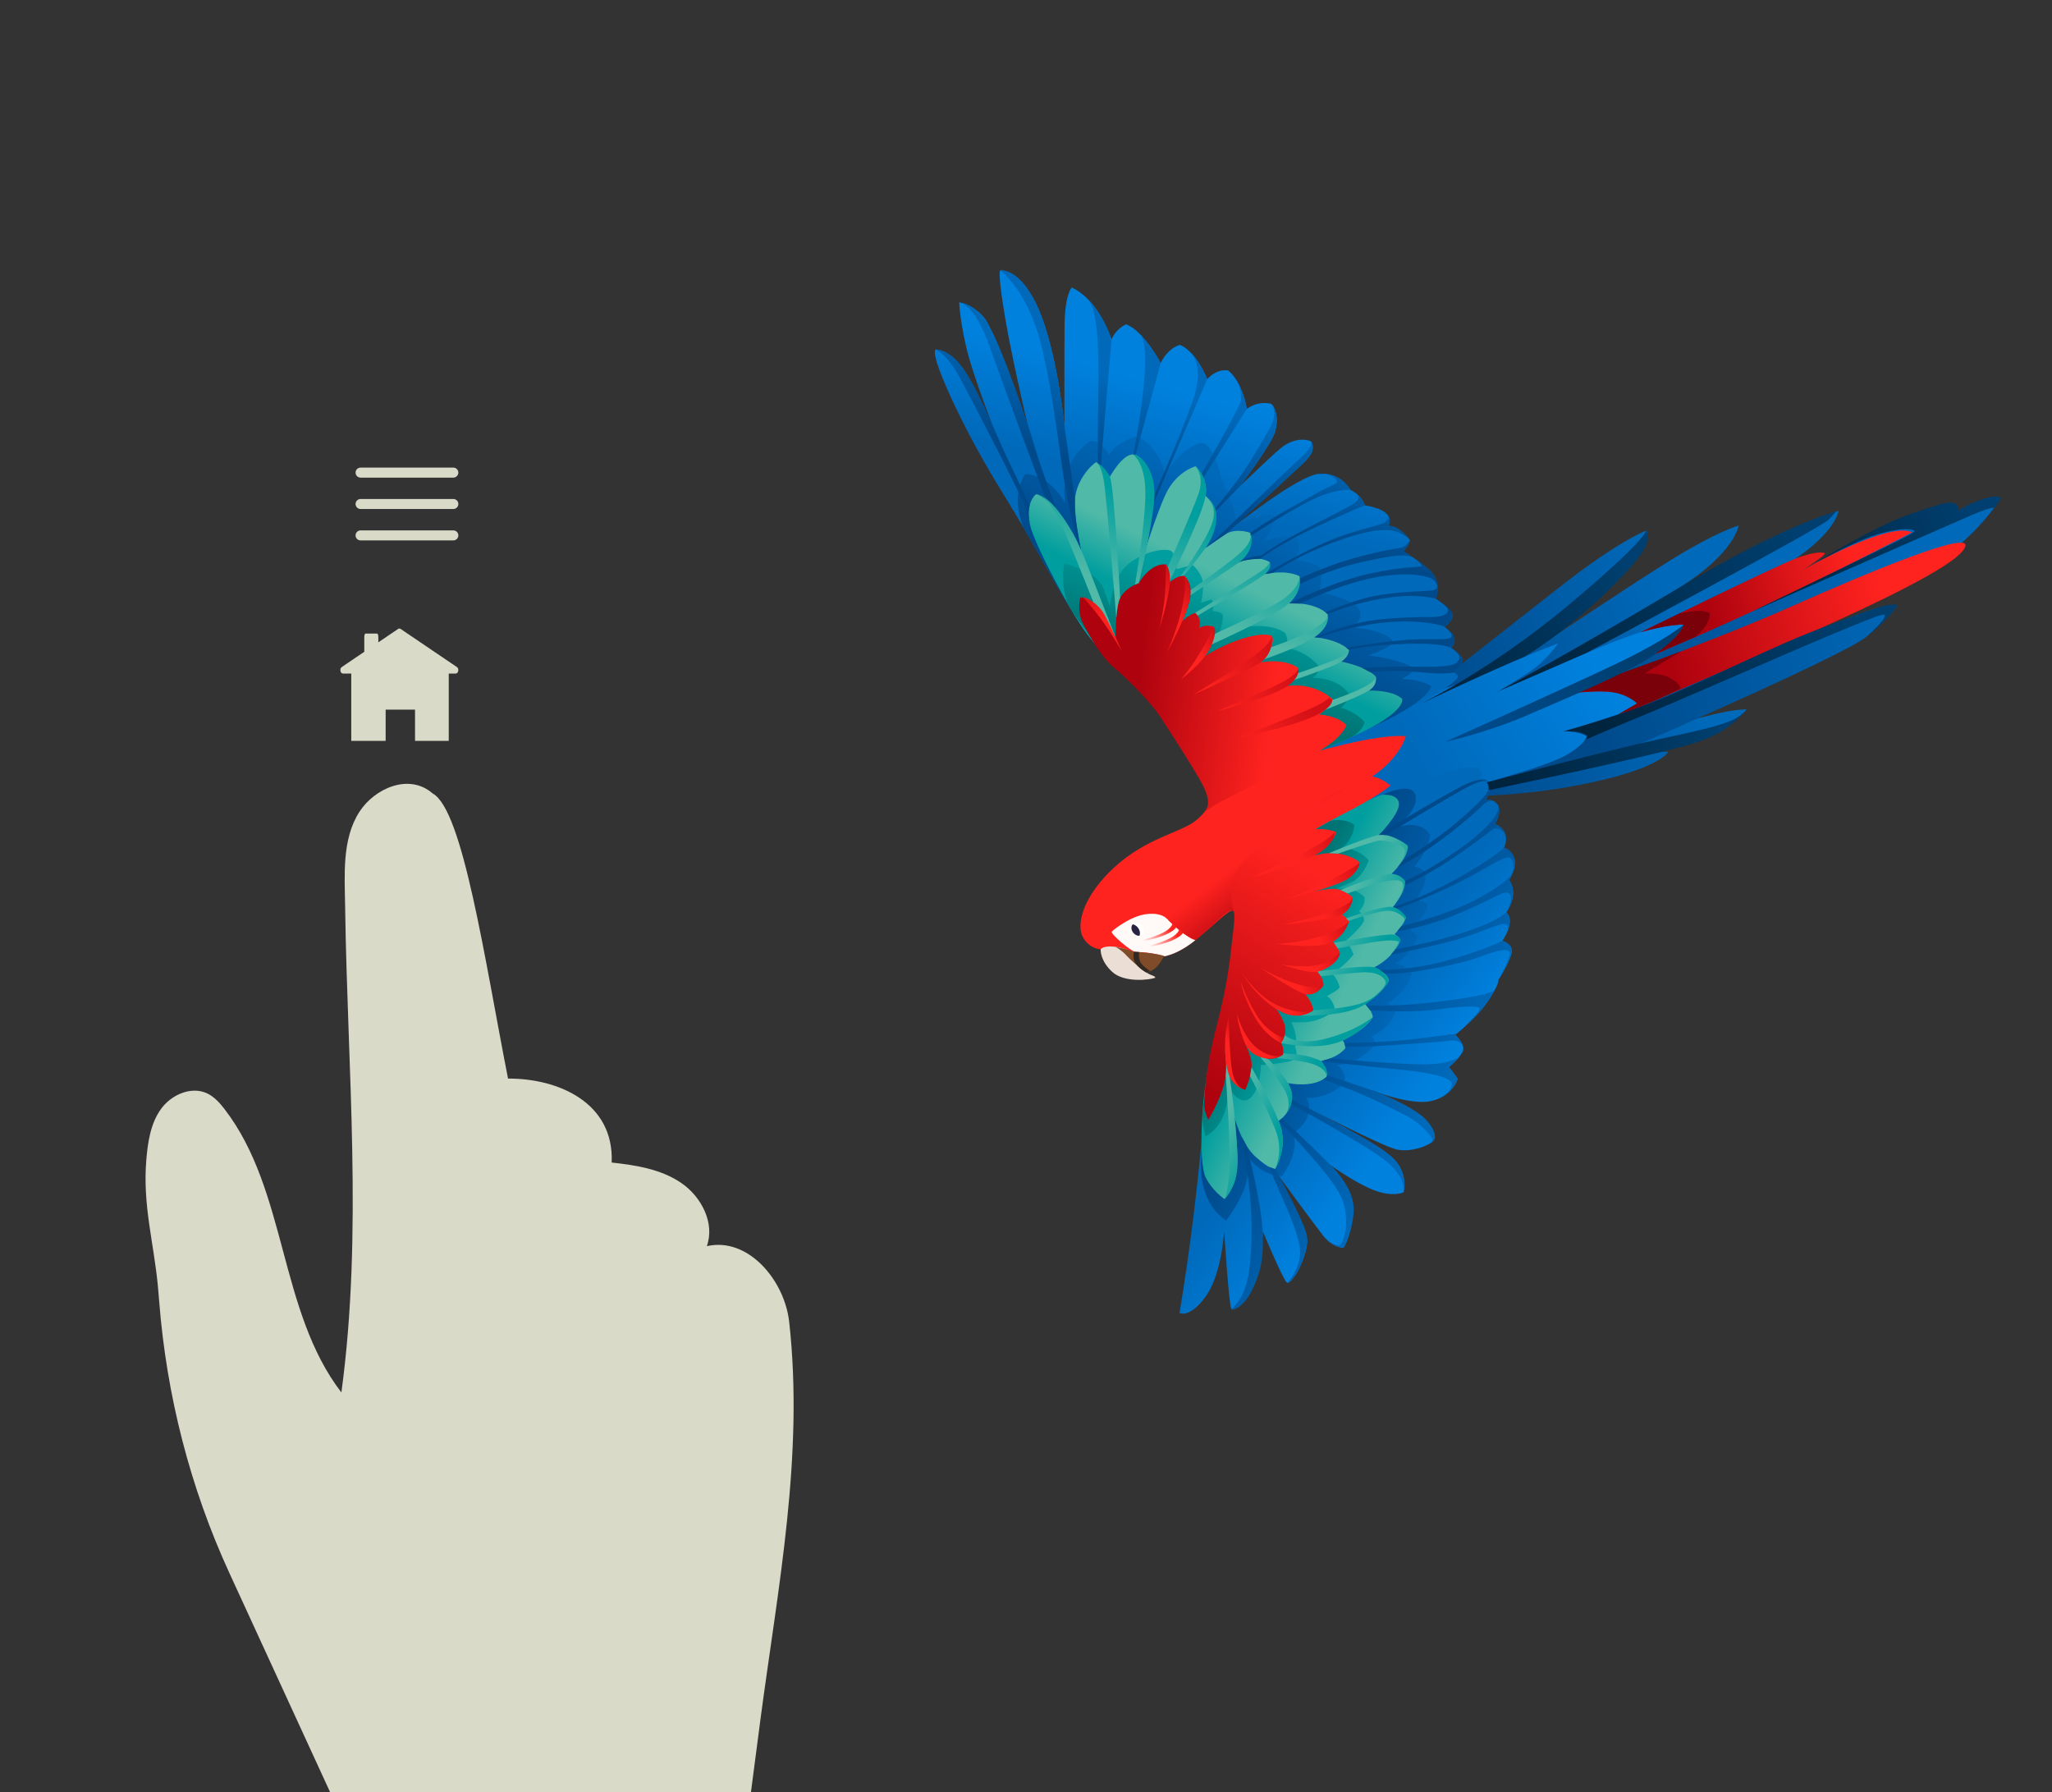 <?xml version="1.0" encoding="UTF-8"?>
<svg id="Calque_1" data-name="Calque 1" xmlns="http://www.w3.org/2000/svg" xmlns:xlink="http://www.w3.org/1999/xlink" viewBox="0 0 585.99 511.75">
  <rect x="0" y="0" width="585.99" height="511.75" fill="#333333" stroke="none"/>
  <defs>
    <style>
      .cls-1 {
        fill: none;
      }

      .cls-2 {
        fill: #2a2242;
      }

      .cls-3 {
        fill: #ebded4;
      }

      .cls-4 {
        fill: url(#_ÂÁ_Ï_ÌÌ_È_ËÂÌÚ_4-4);
      }

      .cls-5 {
        fill: url(#_ÂÁ_Ï_ÌÌ_È_ËÂÌÚ_4-5);
      }

      .cls-6 {
        fill: url(#_ÂÁ_Ï_ÌÌ_È_ËÂÌÚ_4-2);
      }

      .cls-7 {
        fill: url(#_ÂÁ_Ï_ÌÌ_È_ËÂÌÚ_4-3);
      }

      .cls-8 {
        fill: url(#_ÂÁ_Ï_ÌÌ_È_ËÂÌÚ_4-8);
      }

      .cls-9 {
        fill: url(#_ÂÁ_Ï_ÌÌ_È_ËÂÌÚ_4-9);
      }

      .cls-10 {
        fill: url(#_ÂÁ_Ï_ÌÌ_È_ËÂÌÚ_4-6);
      }

      .cls-11 {
        fill: url(#_ÂÁ_Ï_ÌÌ_È_ËÂÌÚ_4-7);
      }

      .cls-12 {
        fill: url(#_ÂÁ_Ï_ÌÌ_È_ËÂÌÚ_60-26);
      }

      .cls-13 {
        fill: url(#_ÂÁ_Ï_ÌÌ_È_ËÂÌÚ_60-27);
      }

      .cls-14 {
        fill: url(#_ÂÁ_Ï_ÌÌ_È_ËÂÌÚ_60-28);
      }

      .cls-15 {
        fill: url(#_ÂÁ_Ï_ÌÌ_È_ËÂÌÚ_60-29);
      }

      .cls-16 {
        fill: url(#_ÂÁ_Ï_ÌÌ_È_ËÂÌÚ_60-22);
      }

      .cls-17 {
        fill: url(#_ÂÁ_Ï_ÌÌ_È_ËÂÌÚ_60-23);
      }

      .cls-18 {
        fill: url(#_ÂÁ_Ï_ÌÌ_È_ËÂÌÚ_60-24);
      }

      .cls-19 {
        fill: url(#_ÂÁ_Ï_ÌÌ_È_ËÂÌÚ_60-25);
      }

      .cls-20 {
        fill: url(#_ÂÁ_Ï_ÌÌ_È_ËÂÌÚ_60-20);
      }

      .cls-21 {
        fill: url(#_ÂÁ_Ï_ÌÌ_È_ËÂÌÚ_60-21);
      }

      .cls-22 {
        fill: url(#_ÂÁ_Ï_ÌÌ_È_ËÂÌÚ_60-35);
      }

      .cls-23 {
        fill: url(#_ÂÁ_Ï_ÌÌ_È_ËÂÌÚ_60-36);
      }

      .cls-24 {
        fill: url(#_ÂÁ_Ï_ÌÌ_È_ËÂÌÚ_60-37);
      }

      .cls-25 {
        fill: url(#_ÂÁ_Ï_ÌÌ_È_ËÂÌÚ_60-38);
      }

      .cls-26 {
        fill: url(#_ÂÁ_Ï_ÌÌ_È_ËÂÌÚ_60-31);
      }

      .cls-27 {
        fill: url(#_ÂÁ_Ï_ÌÌ_È_ËÂÌÚ_60-34);
      }

      .cls-28 {
        fill: url(#_ÂÁ_Ï_ÌÌ_È_ËÂÌÚ_60-30);
      }

      .cls-29 {
        fill: url(#_ÂÁ_Ï_ÌÌ_È_ËÂÌÚ_60-32);
      }

      .cls-30 {
        fill: url(#_ÂÁ_Ï_ÌÌ_È_ËÂÌÚ_60-33);
      }

      .cls-31 {
        fill: url(#_ÂÁ_Ï_ÌÌ_È_ËÂÌÚ_60-17);
      }

      .cls-32 {
        fill: url(#_ÂÁ_Ï_ÌÌ_È_ËÂÌÚ_60-19);
      }

      .cls-33 {
        fill: url(#_ÂÁ_Ï_ÌÌ_È_ËÂÌÚ_60-11);
      }

      .cls-34 {
        fill: url(#_ÂÁ_Ï_ÌÌ_È_ËÂÌÚ_60-13);
      }

      .cls-35 {
        fill: url(#_ÂÁ_Ï_ÌÌ_È_ËÂÌÚ_60-10);
      }

      .cls-36 {
        fill: url(#_ÂÁ_Ï_ÌÌ_È_ËÂÌÚ_60-16);
      }

      .cls-37 {
        fill: url(#_ÂÁ_Ï_ÌÌ_È_ËÂÌÚ_60-18);
      }

      .cls-38 {
        fill: url(#_ÂÁ_Ï_ÌÌ_È_ËÂÌÚ_60-15);
      }

      .cls-39 {
        fill: url(#_ÂÁ_Ï_ÌÌ_È_ËÂÌÚ_60-12);
      }

      .cls-40 {
        fill: url(#_ÂÁ_Ï_ÌÌ_È_ËÂÌÚ_60-14);
      }

      .cls-41 {
        fill: url(#_ÂÁ_Ï_ÌÌ_È_ËÂÌÚ_4);
      }

      .cls-42 {
        fill: #ff231f;
      }

      .cls-43 {
        fill: #fff;
      }

      .cls-44 {
        fill: #fffaf7;
      }

      .cls-45 {
        fill: #d9dac7;
      }

      .cls-46 {
        fill: #7a000a;
      }

      .cls-47 {
        fill: url(#Dégradé_sans_nom_14);
      }

      .cls-48 {
        fill: url(#Dégradé_sans_nom_72);
      }

      .cls-49 {
        fill: url(#Dégradé_sans_nom_22);
      }

      .cls-50 {
        fill: url(#Dégradé_sans_nom_72-15);
      }

      .cls-51 {
        fill: url(#Dégradé_sans_nom_72-16);
      }

      .cls-52 {
        fill: url(#Dégradé_sans_nom_72-17);
      }

      .cls-53 {
        fill: url(#Dégradé_sans_nom_72-18);
      }

      .cls-54 {
        fill: url(#Dégradé_sans_nom_72-19);
      }

      .cls-55 {
        fill: url(#Dégradé_sans_nom_72-10);
      }

      .cls-56 {
        fill: url(#Dégradé_sans_nom_72-11);
      }

      .cls-57 {
        fill: url(#Dégradé_sans_nom_72-12);
      }

      .cls-58 {
        fill: url(#Dégradé_sans_nom_72-13);
      }

      .cls-59 {
        fill: url(#Dégradé_sans_nom_72-14);
      }

      .cls-60 {
        fill: url(#Dégradé_sans_nom_72-20);
      }

      .cls-61 {
        fill: url(#Dégradé_sans_nom_72-23);
      }

      .cls-62 {
        fill: url(#Dégradé_sans_nom_72-24);
      }

      .cls-63 {
        fill: url(#Dégradé_sans_nom_72-21);
      }

      .cls-64 {
        fill: url(#Dégradé_sans_nom_72-22);
      }

      .cls-65 {
        fill: #322922;
      }

      .cls-66 {
        fill: url(#_ÂÁ_Ï_ÌÌ_È_ËÂÌÚ_59-2);
      }

      .cls-67 {
        fill: url(#_ÂÁ_Ï_ÌÌ_È_ËÂÌÚ_59-3);
      }

      .cls-68 {
        fill: url(#_ÂÁ_Ï_ÌÌ_È_ËÂÌÚ_24-5);
      }

      .cls-69 {
        fill: url(#_ÂÁ_Ï_ÌÌ_È_ËÂÌÚ_24-4);
      }

      .cls-70 {
        fill: url(#_ÂÁ_Ï_ÌÌ_È_ËÂÌÚ_24-3);
      }

      .cls-71 {
        fill: url(#_ÂÁ_Ï_ÌÌ_È_ËÂÌÚ_24-2);
      }

      .cls-72 {
        fill: url(#_ÂÁ_Ï_ÌÌ_È_ËÂÌÚ_44-2);
      }

      .cls-73 {
        fill: url(#_ÂÁ_Ï_ÌÌ_È_ËÂÌÚ_4-14);
      }

      .cls-74 {
        fill: url(#_ÂÁ_Ï_ÌÌ_È_ËÂÌÚ_4-13);
      }

      .cls-75 {
        fill: url(#_ÂÁ_Ï_ÌÌ_È_ËÂÌÚ_4-16);
      }

      .cls-76 {
        fill: url(#_ÂÁ_Ï_ÌÌ_È_ËÂÌÚ_4-15);
      }

      .cls-77 {
        fill: url(#_ÂÁ_Ï_ÌÌ_È_ËÂÌÚ_4-17);
      }

      .cls-78 {
        fill: url(#_ÂÁ_Ï_ÌÌ_È_ËÂÌÚ_4-10);
      }

      .cls-79 {
        fill: url(#_ÂÁ_Ï_ÌÌ_È_ËÂÌÚ_4-12);
      }

      .cls-80 {
        fill: url(#_ÂÁ_Ï_ÌÌ_È_ËÂÌÚ_4-11);
      }

      .cls-81 {
        fill: url(#_ÂÁ_Ï_ÌÌ_È_ËÂÌÚ_60-3);
      }

      .cls-82 {
        fill: url(#_ÂÁ_Ï_ÌÌ_È_ËÂÌÚ_60-7);
      }

      .cls-83 {
        fill: url(#_ÂÁ_Ï_ÌÌ_È_ËÂÌÚ_60-4);
      }

      .cls-84 {
        fill: url(#_ÂÁ_Ï_ÌÌ_È_ËÂÌÚ_60-9);
      }

      .cls-85 {
        fill: url(#_ÂÁ_Ï_ÌÌ_È_ËÂÌÚ_60-6);
      }

      .cls-86 {
        fill: url(#_ÂÁ_Ï_ÌÌ_È_ËÂÌÚ_60-5);
      }

      .cls-87 {
        fill: url(#_ÂÁ_Ï_ÌÌ_È_ËÂÌÚ_60-8);
      }

      .cls-88 {
        fill: url(#_ÂÁ_Ï_ÌÌ_È_ËÂÌÚ_60-2);
      }

      .cls-89 {
        fill: url(#_ÂÁ_Ï_ÌÌ_È_ËÂÌÚ_87-4);
      }

      .cls-90 {
        fill: url(#_ÂÁ_Ï_ÌÌ_È_ËÂÌÚ_87-2);
      }

      .cls-91 {
        fill: url(#_ÂÁ_Ï_ÌÌ_È_ËÂÌÚ_87-5);
      }

      .cls-92 {
        fill: url(#_ÂÁ_Ï_ÌÌ_È_ËÂÌÚ_87-3);
      }

      .cls-93 {
        fill: url(#Dégradé_sans_nom_72-3);
      }

      .cls-94 {
        fill: url(#Dégradé_sans_nom_72-2);
      }

      .cls-95 {
        fill: url(#Dégradé_sans_nom_72-5);
      }

      .cls-96 {
        fill: url(#Dégradé_sans_nom_72-4);
      }

      .cls-97 {
        fill: url(#Dégradé_sans_nom_72-7);
      }

      .cls-98 {
        fill: url(#Dégradé_sans_nom_72-6);
      }

      .cls-99 {
        fill: url(#Dégradé_sans_nom_72-9);
      }

      .cls-100 {
        fill: url(#Dégradé_sans_nom_72-8);
      }

      .cls-101 {
        fill: url(#Dégradé_sans_nom_14-4);
      }

      .cls-102 {
        fill: url(#Dégradé_sans_nom_14-3);
      }

      .cls-103 {
        fill: url(#Dégradé_sans_nom_14-2);
      }

      .cls-104 {
        fill: url(#Dégradé_sans_nom_22-2);
      }

      .cls-105 {
        clip-path: url(#clippath);
      }

      .cls-106 {
        fill: #7f4b28;
      }

      .cls-107 {
        fill: url(#_ÂÁ_Ï_ÌÌ_È_ËÂÌÚ_87);
      }

      .cls-108 {
        fill: url(#_ÂÁ_Ï_ÌÌ_È_ËÂÌÚ_60);
      }

      .cls-109 {
        fill: url(#_ÂÁ_Ï_ÌÌ_È_ËÂÌÚ_78);
      }

      .cls-110 {
        fill: url(#_ÂÁ_Ï_ÌÌ_È_ËÂÌÚ_44);
      }

      .cls-111 {
        fill: url(#_ÂÁ_Ï_ÌÌ_È_ËÂÌÚ_59);
      }

      .cls-112 {
        fill: url(#_ÂÁ_Ï_ÌÌ_È_ËÂÌÚ_24);
      }
    </style>
    <linearGradient id="Dégradé_sans_nom_14" data-name="Dégradé sans nom 14" x1="41.56" y1="442.9" x2="226.63" y2="442.9" gradientUnits="userSpaceOnUse">
      <stop offset="0" stop-color="#5d2754"/>
      <stop offset="1" stop-color="#321a46" stop-opacity="0"/>
    </linearGradient>
    <linearGradient id="Dégradé_sans_nom_14-2" data-name="Dégradé sans nom 14" x1="145.07" y1="334.74" x2="145.42" y2="334.74" xlink:href="#Dégradé_sans_nom_14"/>
    <linearGradient id="Dégradé_sans_nom_14-3" data-name="Dégradé sans nom 14" x1="174.68" y1="347.61" x2="175.03" y2="347.61" xlink:href="#Dégradé_sans_nom_14"/>
    <linearGradient id="Dégradé_sans_nom_14-4" data-name="Dégradé sans nom 14" x1="201.28" y1="364.61" x2="201.84" y2="364.61" xlink:href="#Dégradé_sans_nom_14"/>
    <linearGradient id="_ÂÁ_Ï_ÌÌ_È_ËÂÌÚ_60" data-name="¡ÂÁ˚ÏˇÌÌ˚È „‡‰ËÂÌÚ 60" x1="-407.32" y1="187.31" x2="-348.02" y2="235.37" gradientTransform="translate(484.01 -214.71) rotate(-56.77)" gradientUnits="userSpaceOnUse">
      <stop offset="0" stop-color="#004a8b"/>
      <stop offset=".97" stop-color="#0069ba"/>
    </linearGradient>
    <linearGradient id="_ÂÁ_Ï_ÌÌ_È_ËÂÌÚ_60-2" data-name="¡ÂÁ˚ÏˇÌÌ˚È „‡‰ËÂÌÚ 60" x1="-362.88" y1="197.9" x2="-283.12" y2="265.39" xlink:href="#_ÂÁ_Ï_ÌÌ_È_ËÂÌÚ_60"/>
    <linearGradient id="_ÂÁ_Ï_ÌÌ_È_ËÂÌÚ_60-3" data-name="¡ÂÁ˚ÏˇÌÌ˚È „‡‰ËÂÌÚ 60" x1="-381.72" y1="155.72" x2="-322.41" y2="203.78" xlink:href="#_ÂÁ_Ï_ÌÌ_È_ËÂÌÚ_60"/>
    <linearGradient id="_ÂÁ_Ï_ÌÌ_È_ËÂÌÚ_59" data-name="¡ÂÁ˚ÏˇÌÌ˚È „‡‰ËÂÌÚ 59" x1="-354.09" y1="197.72" x2="-406.56" y2="169.91" gradientTransform="translate(484.01 -214.71) rotate(-56.77)" gradientUnits="userSpaceOnUse">
      <stop offset="0" stop-color="#0081de"/>
      <stop offset=".97" stop-color="#0069ba"/>
    </linearGradient>
    <linearGradient id="_ÂÁ_Ï_ÌÌ_È_ËÂÌÚ_59-2" data-name="¡ÂÁ˚ÏˇÌÌ˚È „‡‰ËÂÌÚ 59" x1="-176.34" y1="149.86" x2="-203.27" y2="162.81" gradientTransform="translate(355.83 -116.05) rotate(-48.37)" xlink:href="#_ÂÁ_Ï_ÌÌ_È_ËÂÌÚ_59"/>
    <linearGradient id="_ÂÁ_Ï_ÌÌ_È_ËÂÌÚ_60-4" data-name="¡ÂÁ˚ÏˇÌÌ˚È „‡‰ËÂÌÚ 60" x1="341.72" y1="146.28" x2="375.98" y2="123.61" gradientTransform="translate(-26.03 218) rotate(-29.14)" xlink:href="#_ÂÁ_Ï_ÌÌ_È_ËÂÌÚ_60"/>
    <linearGradient id="_ÂÁ_Ï_ÌÌ_È_ËÂÌÚ_59-3" data-name="¡ÂÁ˚ÏˇÌÌ˚È „‡‰ËÂÌÚ 59" x1="-290.44" y1="322.86" x2="-292.99" y2="293.72" gradientTransform="translate(355.83 -116.05) rotate(-48.37)" xlink:href="#_ÂÁ_Ï_ÌÌ_È_ËÂÌÚ_59"/>
    <linearGradient id="_ÂÁ_Ï_ÌÌ_È_ËÂÌÚ_60-5" data-name="¡ÂÁ˚ÏˇÌÌ˚È „‡‰ËÂÌÚ 60" x1="-297.64" y1="284.04" x2="-288.78" y2="313.18" gradientTransform="translate(364.33 -132.98) rotate(-48.37) scale(1.03 .99)" xlink:href="#_ÂÁ_Ï_ÌÌ_È_ËÂÌÚ_60"/>
    <linearGradient id="Dégradé_sans_nom_72" data-name="Dégradé sans nom 72" x1="-290.21" y1="270.66" x2="-285.61" y2="287.53" gradientTransform="translate(355.83 -116.05) rotate(-48.37)" gradientUnits="userSpaceOnUse">
      <stop offset="0" stop-color="#009e9e"/>
      <stop offset="1" stop-color="#50b9a8"/>
    </linearGradient>
    <linearGradient id="Dégradé_sans_nom_22" data-name="Dégradé sans nom 22" x1="318.36" y1="254.42" x2="308.82" y2="240.28" gradientTransform="translate(-26.03 218) rotate(-29.14)" gradientUnits="userSpaceOnUse">
      <stop offset="0" stop-color="#009e9e"/>
      <stop offset=".97" stop-color="#007474"/>
    </linearGradient>
    <linearGradient id="Dégradé_sans_nom_72-2" data-name="Dégradé sans nom 72" x1="-228.61" y1="187.1" x2="-213.61" y2="183.01" xlink:href="#Dégradé_sans_nom_72"/>
    <linearGradient id="Dégradé_sans_nom_22-2" data-name="Dégradé sans nom 22" x1="353.63" y1="142.38" x2="333.69" y2="158.61" xlink:href="#Dégradé_sans_nom_22"/>
    <linearGradient id="_ÂÁ_Ï_ÌÌ_È_ËÂÌÚ_24" data-name="¡ÂÁ˚ÏˇÌÌ˚È „‡‰ËÂÌÚ 24" x1="-327.23" y1="269.69" x2="-251.22" y2="255.71" gradientTransform="translate(355.83 -116.05) rotate(-48.37)" gradientUnits="userSpaceOnUse">
      <stop offset="0" stop-color="#ae030f"/>
      <stop offset=".89" stop-color="#ff231f"/>
    </linearGradient>
    <linearGradient id="_ÂÁ_Ï_ÌÌ_È_ËÂÌÚ_24-2" data-name="¡ÂÁ˚ÏˇÌÌ˚È „‡‰ËÂÌÚ 24" x1="-252.73" y1="183.68" x2="-227.85" y2="219.81" xlink:href="#_ÂÁ_Ï_ÌÌ_È_ËÂÌÚ_24"/>
    <linearGradient id="_ÂÁ_Ï_ÌÌ_È_ËÂÌÚ_60-6" data-name="¡ÂÁ˚ÏˇÌÌ˚È „‡‰ËÂÌÚ 60" x1="-218.33" y1="126.65" x2="-193.53" y2="115.66" gradientTransform="translate(355.83 -116.05) rotate(-48.37)" xlink:href="#_ÂÁ_Ï_ÌÌ_È_ËÂÌÚ_60"/>
    <linearGradient id="_ÂÁ_Ï_ÌÌ_È_ËÂÌÚ_60-7" data-name="¡ÂÁ˚ÏˇÌÌ˚È „‡‰ËÂÌÚ 60" x1="-213.08" y1="138.49" x2="-188.29" y2="127.49" gradientTransform="translate(355.83 -116.05) rotate(-48.37)" xlink:href="#_ÂÁ_Ï_ÌÌ_È_ËÂÌÚ_60"/>
    <linearGradient id="_ÂÁ_Ï_ÌÌ_È_ËÂÌÚ_60-8" data-name="¡ÂÁ˚ÏˇÌÌ˚È „‡‰ËÂÌÚ 60" x1="-207.46" y1="151.18" x2="-182.66" y2="140.19" gradientTransform="translate(355.83 -116.05) rotate(-48.37)" xlink:href="#_ÂÁ_Ï_ÌÌ_È_ËÂÌÚ_60"/>
    <linearGradient id="_ÂÁ_Ï_ÌÌ_È_ËÂÌÚ_60-9" data-name="¡ÂÁ˚ÏˇÌÌ˚È „‡‰ËÂÌÚ 60" x1="-201.94" y1="163.63" x2="-177.14" y2="152.64" gradientTransform="translate(355.83 -116.05) rotate(-48.37)" xlink:href="#_ÂÁ_Ï_ÌÌ_È_ËÂÌÚ_60"/>
    <linearGradient id="_ÂÁ_Ï_ÌÌ_È_ËÂÌÚ_60-10" data-name="¡ÂÁ˚ÏˇÌÌ˚È „‡‰ËÂÌÚ 60" x1="-198.63" y1="171.08" x2="-173.84" y2="160.09" gradientTransform="translate(355.83 -116.05) rotate(-48.37)" xlink:href="#_ÂÁ_Ï_ÌÌ_È_ËÂÌÚ_60"/>
    <linearGradient id="_ÂÁ_Ï_ÌÌ_È_ËÂÌÚ_60-11" data-name="¡ÂÁ˚ÏˇÌÌ˚È „‡‰ËÂÌÚ 60" x1="-196.06" y1="176.89" x2="-171.26" y2="165.9" gradientTransform="translate(355.83 -116.05) rotate(-48.37)" xlink:href="#_ÂÁ_Ï_ÌÌ_È_ËÂÌÚ_60"/>
    <linearGradient id="_ÂÁ_Ï_ÌÌ_È_ËÂÌÚ_60-12" data-name="¡ÂÁ˚ÏˇÌÌ˚È „‡‰ËÂÌÚ 60" x1="-190.19" y1="190.14" x2="-165.39" y2="179.14" gradientTransform="translate(355.83 -116.05) rotate(-48.37)" xlink:href="#_ÂÁ_Ï_ÌÌ_È_ËÂÌÚ_60"/>
    <linearGradient id="_ÂÁ_Ï_ÌÌ_È_ËÂÌÚ_60-13" data-name="¡ÂÁ˚ÏˇÌÌ˚È „‡‰ËÂÌÚ 60" x1="-185.43" y1="200.88" x2="-160.63" y2="189.89" gradientTransform="translate(355.83 -116.05) rotate(-48.37)" xlink:href="#_ÂÁ_Ï_ÌÌ_È_ËÂÌÚ_60"/>
    <linearGradient id="_ÂÁ_Ï_ÌÌ_È_ËÂÌÚ_60-14" data-name="¡ÂÁ˚ÏˇÌÌ˚È „‡‰ËÂÌÚ 60" x1="-181.15" y1="210.52" x2="-156.35" y2="199.53" gradientTransform="translate(355.83 -116.05) rotate(-48.37)" xlink:href="#_ÂÁ_Ï_ÌÌ_È_ËÂÌÚ_60"/>
    <linearGradient id="_ÂÁ_Ï_ÌÌ_È_ËÂÌÚ_60-15" data-name="¡ÂÁ˚ÏˇÌÌ˚È „‡‰ËÂÌÚ 60" x1="-182.77" y1="206.88" x2="-157.97" y2="195.89" gradientTransform="translate(355.83 -116.05) rotate(-48.37)" xlink:href="#_ÂÁ_Ï_ÌÌ_È_ËÂÌÚ_60"/>
    <linearGradient id="_ÂÁ_Ï_ÌÌ_È_ËÂÌÚ_60-16" data-name="¡ÂÁ˚ÏˇÌÌ˚È „‡‰ËÂÌÚ 60" x1="-191.07" y1="188.14" x2="-166.28" y2="177.15" gradientTransform="translate(355.83 -116.05) rotate(-48.37)" xlink:href="#_ÂÁ_Ï_ÌÌ_È_ËÂÌÚ_60"/>
    <linearGradient id="_ÂÁ_Ï_ÌÌ_È_ËÂÌÚ_60-17" data-name="¡ÂÁ˚ÏˇÌÌ˚È „‡‰ËÂÌÚ 60" x1="-178.9" y1="215.61" x2="-154.1" y2="204.61" gradientTransform="translate(355.83 -116.05) rotate(-48.37)" xlink:href="#_ÂÁ_Ï_ÌÌ_È_ËÂÌÚ_60"/>
    <linearGradient id="_ÂÁ_Ï_ÌÌ_È_ËÂÌÚ_60-18" data-name="¡ÂÁ˚ÏˇÌÌ˚È „‡‰ËÂÌÚ 60" x1="-177.84" y1="218" x2="-153.04" y2="207" gradientTransform="translate(355.83 -116.05) rotate(-48.37)" xlink:href="#_ÂÁ_Ï_ÌÌ_È_ËÂÌÚ_60"/>
    <linearGradient id="_ÂÁ_Ï_ÌÌ_È_ËÂÌÚ_60-19" data-name="¡ÂÁ˚ÏˇÌÌ˚È „‡‰ËÂÌÚ 60" x1="-175.33" y1="223.66" x2="-150.53" y2="212.66" gradientTransform="translate(355.83 -116.05) rotate(-48.37)" xlink:href="#_ÂÁ_Ï_ÌÌ_È_ËÂÌÚ_60"/>
    <linearGradient id="_ÂÁ_Ï_ÌÌ_È_ËÂÌÚ_60-20" data-name="¡ÂÁ˚ÏˇÌÌ˚È „‡‰ËÂÌÚ 60" x1="-173.32" y1="228.18" x2="-148.53" y2="217.19" gradientTransform="translate(355.83 -116.05) rotate(-48.37)" xlink:href="#_ÂÁ_Ï_ÌÌ_È_ËÂÌÚ_60"/>
    <linearGradient id="_ÂÁ_Ï_ÌÌ_È_ËÂÌÚ_60-21" data-name="¡ÂÁ˚ÏˇÌÌ˚È „‡‰ËÂÌÚ 60" x1="-223.22" y1="115.62" x2="-198.42" y2="104.63" gradientTransform="translate(355.83 -116.05) rotate(-48.37)" xlink:href="#_ÂÁ_Ï_ÌÌ_È_ËÂÌÚ_60"/>
    <linearGradient id="_ÂÁ_Ï_ÌÌ_È_ËÂÌÚ_60-22" data-name="¡ÂÁ˚ÏˇÌÌ˚È „‡‰ËÂÌÚ 60" x1="-226.97" y1="107.15" x2="-202.18" y2="96.16" gradientTransform="translate(355.83 -116.05) rotate(-48.37)" xlink:href="#_ÂÁ_Ï_ÌÌ_È_ËÂÌÚ_60"/>
    <linearGradient id="_ÂÁ_Ï_ÌÌ_È_ËÂÌÚ_60-23" data-name="¡ÂÁ˚ÏˇÌÌ˚È „‡‰ËÂÌÚ 60" x1="-228.57" y1="103.56" x2="-203.77" y2="92.57" gradientTransform="translate(355.83 -116.05) rotate(-48.37)" xlink:href="#_ÂÁ_Ï_ÌÌ_È_ËÂÌÚ_60"/>
    <linearGradient id="_ÂÁ_Ï_ÌÌ_È_ËÂÌÚ_60-24" data-name="¡ÂÁ˚ÏˇÌÌ˚È „‡‰ËÂÌÚ 60" x1="-351.33" y1="296.27" x2="-344.68" y2="336.41" gradientTransform="translate(355.83 -116.05) rotate(-48.37)" xlink:href="#_ÂÁ_Ï_ÌÌ_È_ËÂÌÚ_60"/>
    <linearGradient id="_ÂÁ_Ï_ÌÌ_È_ËÂÌÚ_60-25" data-name="¡ÂÁ˚ÏˇÌÌ˚È „‡‰ËÂÌÚ 60" x1="-345.32" y1="295.28" x2="-338.67" y2="335.42" gradientTransform="translate(355.83 -116.05) rotate(-48.37)" xlink:href="#_ÂÁ_Ï_ÌÌ_È_ËÂÌÚ_60"/>
    <linearGradient id="_ÂÁ_Ï_ÌÌ_È_ËÂÌÚ_60-26" data-name="¡ÂÁ˚ÏˇÌÌ˚È „‡‰ËÂÌÚ 60" x1="-330.75" y1="292.87" x2="-324.1" y2="333" gradientTransform="translate(355.83 -116.05) rotate(-48.37)" xlink:href="#_ÂÁ_Ï_ÌÌ_È_ËÂÌÚ_60"/>
    <linearGradient id="_ÂÁ_Ï_ÌÌ_È_ËÂÌÚ_60-27" data-name="¡ÂÁ˚ÏˇÌÌ˚È „‡‰ËÂÌÚ 60" x1="-315.41" y1="290.33" x2="-308.76" y2="330.46" gradientTransform="translate(355.83 -116.05) rotate(-48.37)" xlink:href="#_ÂÁ_Ï_ÌÌ_È_ËÂÌÚ_60"/>
    <linearGradient id="_ÂÁ_Ï_ÌÌ_È_ËÂÌÚ_60-28" data-name="¡ÂÁ˚ÏˇÌÌ˚È „‡‰ËÂÌÚ 60" x1="-300.95" y1="287.93" x2="-294.3" y2="328.07" gradientTransform="translate(355.83 -116.05) rotate(-48.37)" xlink:href="#_ÂÁ_Ï_ÌÌ_È_ËÂÌÚ_60"/>
    <linearGradient id="_ÂÁ_Ï_ÌÌ_È_ËÂÌÚ_60-29" data-name="¡ÂÁ˚ÏˇÌÌ˚È „‡‰ËÂÌÚ 60" x1="-289.19" y1="285.99" x2="-282.55" y2="326.12" gradientTransform="translate(355.83 -116.05) rotate(-48.37)" xlink:href="#_ÂÁ_Ï_ÌÌ_È_ËÂÌÚ_60"/>
    <linearGradient id="_ÂÁ_Ï_ÌÌ_È_ËÂÌÚ_60-30" data-name="¡ÂÁ˚ÏˇÌÌ˚È „‡‰ËÂÌÚ 60" x1="-283.02" y1="284.96" x2="-276.37" y2="325.1" gradientTransform="translate(355.83 -116.05) rotate(-48.37)" xlink:href="#_ÂÁ_Ï_ÌÌ_È_ËÂÌÚ_60"/>
    <linearGradient id="_ÂÁ_Ï_ÌÌ_È_ËÂÌÚ_60-31" data-name="¡ÂÁ˚ÏˇÌÌ˚È „‡‰ËÂÌÚ 60" x1="-268.73" y1="282.6" x2="-262.08" y2="322.73" gradientTransform="translate(355.83 -116.05) rotate(-48.37)" xlink:href="#_ÂÁ_Ï_ÌÌ_È_ËÂÌÚ_60"/>
    <linearGradient id="_ÂÁ_Ï_ÌÌ_È_ËÂÌÚ_60-32" data-name="¡ÂÁ˚ÏˇÌÌ˚È „‡‰ËÂÌÚ 60" x1="-256.79" y1="280.62" x2="-250.15" y2="320.76" gradientTransform="translate(355.83 -116.05) rotate(-48.37)" xlink:href="#_ÂÁ_Ï_ÌÌ_È_ËÂÌÚ_60"/>
    <linearGradient id="_ÂÁ_Ï_ÌÌ_È_ËÂÌÚ_60-33" data-name="¡ÂÁ˚ÏˇÌÌ˚È „‡‰ËÂÌÚ 60" x1="-250.5" y1="279.58" x2="-243.85" y2="319.71" gradientTransform="translate(355.83 -116.05) rotate(-48.37)" xlink:href="#_ÂÁ_Ï_ÌÌ_È_ËÂÌÚ_60"/>
    <linearGradient id="_ÂÁ_Ï_ÌÌ_È_ËÂÌÚ_60-34" data-name="¡ÂÁ˚ÏˇÌÌ˚È „‡‰ËÂÌÚ 60" x1="-242.14" y1="278.19" x2="-235.49" y2="318.33" gradientTransform="translate(355.83 -116.05) rotate(-48.37)" xlink:href="#_ÂÁ_Ï_ÌÌ_È_ËÂÌÚ_60"/>
    <linearGradient id="_ÂÁ_Ï_ÌÌ_È_ËÂÌÚ_60-35" data-name="¡ÂÁ˚ÏˇÌÌ˚È „‡‰ËÂÌÚ 60" x1="-237.06" y1="277.35" x2="-230.41" y2="317.49" gradientTransform="translate(355.83 -116.05) rotate(-48.37)" xlink:href="#_ÂÁ_Ï_ÌÌ_È_ËÂÌÚ_60"/>
    <linearGradient id="_ÂÁ_Ï_ÌÌ_È_ËÂÌÚ_60-36" data-name="¡ÂÁ˚ÏˇÌÌ˚È „‡‰ËÂÌÚ 60" x1="-228.98" y1="276.01" x2="-222.34" y2="316.15" gradientTransform="translate(355.83 -116.05) rotate(-48.37)" xlink:href="#_ÂÁ_Ï_ÌÌ_È_ËÂÌÚ_60"/>
    <linearGradient id="_ÂÁ_Ï_ÌÌ_È_ËÂÌÚ_60-37" data-name="¡ÂÁ˚ÏˇÌÌ˚È „‡‰ËÂÌÚ 60" x1="-225.47" y1="275.43" x2="-218.82" y2="315.57" gradientTransform="translate(355.83 -116.05) rotate(-48.37)" xlink:href="#_ÂÁ_Ï_ÌÌ_È_ËÂÌÚ_60"/>
    <linearGradient id="Dégradé_sans_nom_72-3" data-name="Dégradé sans nom 72" x1="-327.48" y1="299.92" x2="-330.8" y2="284.84" xlink:href="#Dégradé_sans_nom_72"/>
    <linearGradient id="Dégradé_sans_nom_72-4" data-name="Dégradé sans nom 72" x1="-320.89" y1="298.47" x2="-324.22" y2="283.39" xlink:href="#Dégradé_sans_nom_72"/>
    <linearGradient id="Dégradé_sans_nom_72-5" data-name="Dégradé sans nom 72" x1="-311.3" y1="296.36" x2="-314.63" y2="281.28" xlink:href="#Dégradé_sans_nom_72"/>
    <linearGradient id="Dégradé_sans_nom_72-6" data-name="Dégradé sans nom 72" x1="-301.77" y1="294.26" x2="-305.09" y2="279.18" xlink:href="#Dégradé_sans_nom_72"/>
    <linearGradient id="Dégradé_sans_nom_72-7" data-name="Dégradé sans nom 72" x1="-290.75" y1="291.83" x2="-294.07" y2="276.75" xlink:href="#Dégradé_sans_nom_72"/>
    <linearGradient id="Dégradé_sans_nom_72-8" data-name="Dégradé sans nom 72" x1="-280.79" y1="289.64" x2="-284.11" y2="274.55" xlink:href="#Dégradé_sans_nom_72"/>
    <linearGradient id="Dégradé_sans_nom_72-9" data-name="Dégradé sans nom 72" x1="-273.72" y1="288.08" x2="-277.05" y2="273" xlink:href="#Dégradé_sans_nom_72"/>
    <linearGradient id="Dégradé_sans_nom_72-10" data-name="Dégradé sans nom 72" x1="-263.88" y1="285.91" x2="-267.2" y2="270.83" xlink:href="#Dégradé_sans_nom_72"/>
    <linearGradient id="Dégradé_sans_nom_72-11" data-name="Dégradé sans nom 72" x1="-256.46" y1="284.27" x2="-259.78" y2="269.19" xlink:href="#Dégradé_sans_nom_72"/>
    <linearGradient id="Dégradé_sans_nom_72-12" data-name="Dégradé sans nom 72" x1="-249.13" y1="282.66" x2="-252.45" y2="267.58" xlink:href="#Dégradé_sans_nom_72"/>
    <linearGradient id="Dégradé_sans_nom_72-13" data-name="Dégradé sans nom 72" x1="-241.06" y1="280.88" x2="-244.39" y2="265.8" xlink:href="#Dégradé_sans_nom_72"/>
    <linearGradient id="_ÂÁ_Ï_ÌÌ_È_ËÂÌÚ_60-38" data-name="¡ÂÁ˚ÏˇÌÌ˚È „‡‰ËÂÌÚ 60" x1="-222.88" y1="275" x2="-216.23" y2="315.14" gradientTransform="translate(355.83 -116.05) rotate(-48.37)" xlink:href="#_ÂÁ_Ï_ÌÌ_È_ËÂÌÚ_60"/>
    <linearGradient id="Dégradé_sans_nom_72-14" data-name="Dégradé sans nom 72" x1="-216.46" y1="139.19" x2="-241" y2="148.65" xlink:href="#Dégradé_sans_nom_72"/>
    <linearGradient id="Dégradé_sans_nom_72-15" data-name="Dégradé sans nom 72" x1="-214.48" y1="144.32" x2="-239.02" y2="153.78" xlink:href="#Dégradé_sans_nom_72"/>
    <linearGradient id="Dégradé_sans_nom_72-16" data-name="Dégradé sans nom 72" x1="-212.39" y1="149.74" x2="-236.94" y2="159.2" xlink:href="#Dégradé_sans_nom_72"/>
    <linearGradient id="Dégradé_sans_nom_72-17" data-name="Dégradé sans nom 72" x1="-207.48" y1="162.48" x2="-232.02" y2="171.94" xlink:href="#Dégradé_sans_nom_72"/>
    <linearGradient id="Dégradé_sans_nom_72-18" data-name="Dégradé sans nom 72" x1="-205.48" y1="167.67" x2="-230.03" y2="177.13" xlink:href="#Dégradé_sans_nom_72"/>
    <linearGradient id="Dégradé_sans_nom_72-19" data-name="Dégradé sans nom 72" x1="-202.46" y1="175.51" x2="-227" y2="184.97" xlink:href="#Dégradé_sans_nom_72"/>
    <linearGradient id="Dégradé_sans_nom_72-20" data-name="Dégradé sans nom 72" x1="-200.54" y1="180.51" x2="-225.08" y2="189.97" xlink:href="#Dégradé_sans_nom_72"/>
    <linearGradient id="Dégradé_sans_nom_72-21" data-name="Dégradé sans nom 72" x1="-197.51" y1="188.35" x2="-222.05" y2="197.81" xlink:href="#Dégradé_sans_nom_72"/>
    <linearGradient id="Dégradé_sans_nom_72-22" data-name="Dégradé sans nom 72" x1="-192.69" y1="200.86" x2="-217.23" y2="210.32" xlink:href="#Dégradé_sans_nom_72"/>
    <linearGradient id="Dégradé_sans_nom_72-23" data-name="Dégradé sans nom 72" x1="-189.32" y1="209.62" x2="-213.86" y2="219.07" xlink:href="#Dégradé_sans_nom_72"/>
    <linearGradient id="Dégradé_sans_nom_72-24" data-name="Dégradé sans nom 72" x1="-185.4" y1="219.78" x2="-209.94" y2="229.24" xlink:href="#Dégradé_sans_nom_72"/>
    <linearGradient id="_ÂÁ_Ï_ÌÌ_È_ËÂÌÚ_24-3" data-name="¡ÂÁ˚ÏˇÌÌ˚È „‡‰ËÂÌÚ 24" x1="-341.67" y1="216.25" x2="-287.01" y2="262.5" gradientTransform="translate(484.01 -214.71) rotate(-56.77)" xlink:href="#_ÂÁ_Ï_ÌÌ_È_ËÂÌÚ_24"/>
    <linearGradient id="_ÂÁ_Ï_ÌÌ_È_ËÂÌÚ_24-4" data-name="¡ÂÁ˚ÏˇÌÌ˚È „‡‰ËÂÌÚ 24" x1="-323.54" y1="216.77" x2="-285.79" y2="248.71" gradientTransform="translate(484.01 -214.71) rotate(-56.77)" xlink:href="#_ÂÁ_Ï_ÌÌ_È_ËÂÌÚ_24"/>
    <linearGradient id="_ÂÁ_Ï_ÌÌ_È_ËÂÌÚ_87" data-name="¡ÂÁ˚ÏˇÌÌ˚È „‡‰ËÂÌÚ 87" x1="-395.38" y1="198.11" x2="-347.25" y2="237.12" gradientTransform="translate(484.01 -214.71) rotate(-56.77)" gradientUnits="userSpaceOnUse">
      <stop offset="0" stop-color="#00243e"/>
      <stop offset=".97" stop-color="#003f6f"/>
    </linearGradient>
    <linearGradient id="_ÂÁ_Ï_ÌÌ_È_ËÂÌÚ_87-2" data-name="¡ÂÁ˚ÏˇÌÌ˚È „‡‰ËÂÌÚ 87" x1="-360.5" y1="178.45" x2="-293.65" y2="232.62" xlink:href="#_ÂÁ_Ï_ÌÌ_È_ËÂÌÚ_87"/>
    <linearGradient id="_ÂÁ_Ï_ÌÌ_È_ËÂÌÚ_87-3" data-name="¡ÂÁ˚ÏˇÌÌ˚È „‡‰ËÂÌÚ 87" x1="-376.09" y1="156.45" x2="-328.21" y2="195.24" xlink:href="#_ÂÁ_Ï_ÌÌ_È_ËÂÌÚ_87"/>
    <linearGradient id="_ÂÁ_Ï_ÌÌ_È_ËÂÌÚ_87-4" data-name="¡ÂÁ˚ÏˇÌÌ˚È „‡‰ËÂÌÚ 87" x1="-366" y1="206.56" x2="-302.61" y2="257.92" xlink:href="#_ÂÁ_Ï_ÌÌ_È_ËÂÌÚ_87"/>
    <linearGradient id="_ÂÁ_Ï_ÌÌ_È_ËÂÌÚ_87-5" data-name="¡ÂÁ˚ÏˇÌÌ˚È „‡‰ËÂÌÚ 87" x1="-306.36" y1="227.17" x2="-258.05" y2="266.32" xlink:href="#_ÂÁ_Ï_ÌÌ_È_ËÂÌÚ_87"/>
    <linearGradient id="_ÂÁ_Ï_ÌÌ_È_ËÂÌÚ_24-5" data-name="¡ÂÁ˚ÏˇÌÌ˚È „‡‰ËÂÌÚ 24" x1="-270.67" y1="258.34" x2="-266.58" y2="237.77" xlink:href="#_ÂÁ_Ï_ÌÌ_È_ËÂÌÚ_24"/>
    <linearGradient id="_ÂÁ_Ï_ÌÌ_È_ËÂÌÚ_78" data-name="¡ÂÁ˚ÏˇÌÌ˚È „‡‰ËÂÌÚ 78" x1="-395.83" y1="172.28" x2="-342.06" y2="209.01" gradientTransform="translate(484.01 -214.71) rotate(-56.77)" gradientUnits="userSpaceOnUse">
      <stop offset=".17" stop-color="#004a8b"/>
      <stop offset=".96" stop-color="#003f6f"/>
    </linearGradient>
    <linearGradient id="_ÂÁ_Ï_ÌÌ_È_ËÂÌÚ_44" data-name="¡ÂÁ˚ÏˇÌÌ˚È „‡‰ËÂÌÚ 44" x1="291.66" y1="216.54" x2="281.84" y2="216.11" gradientTransform="translate(-26.03 218) rotate(-29.14)" gradientUnits="userSpaceOnUse">
      <stop offset="0" stop-color="#ff231f"/>
      <stop offset=".88" stop-color="#fffaf7"/>
    </linearGradient>
    <linearGradient id="_ÂÁ_Ï_ÌÌ_È_ËÂÌÚ_44-2" data-name="¡ÂÁ˚ÏˇÌÌ˚È „‡‰ËÂÌÚ 44" x1="292.56" y1="218.9" x2="282.74" y2="218.47" xlink:href="#_ÂÁ_Ï_ÌÌ_È_ËÂÌÚ_44"/>
    <linearGradient id="_ÂÁ_Ï_ÌÌ_È_ËÂÌÚ_4" data-name="¡ÂÁ˚ÏˇÌÌ˚È „‡‰ËÂÌÚ 4" x1="317.66" y1="118.52" x2="317.14" y2="131.89" gradientTransform="translate(-26.03 218) rotate(-29.14)" gradientUnits="userSpaceOnUse">
      <stop offset="0" stop-color="#d21016"/>
      <stop offset=".89" stop-color="#ff231f"/>
    </linearGradient>
    <linearGradient id="_ÂÁ_Ï_ÌÌ_È_ËÂÌÚ_4-2" data-name="¡ÂÁ˚ÏˇÌÌ˚È „‡‰ËÂÌÚ 4" x1="358.09" y1="160.24" x2="330.74" y2="160.37" xlink:href="#_ÂÁ_Ï_ÌÌ_È_ËÂÌÚ_4"/>
    <linearGradient id="_ÂÁ_Ï_ÌÌ_È_ËÂÌÚ_4-3" data-name="¡ÂÁ˚ÏˇÌÌ˚È „‡‰ËÂÌÚ 4" x1="358.14" y1="170.59" x2="330.79" y2="170.72" xlink:href="#_ÂÁ_Ï_ÌÌ_È_ËÂÌÚ_4"/>
    <linearGradient id="_ÂÁ_Ï_ÌÌ_È_ËÂÌÚ_4-4" data-name="¡ÂÁ˚ÏˇÌÌ˚È „‡‰ËÂÌÚ 4" x1="358.19" y1="180.96" x2="330.83" y2="181.09" xlink:href="#_ÂÁ_Ï_ÌÌ_È_ËÂÌÚ_4"/>
    <linearGradient id="_ÂÁ_Ï_ÌÌ_È_ËÂÌÚ_4-5" data-name="¡ÂÁ˚ÏˇÌÌ˚È „‡‰ËÂÌÚ 4" x1="344.4" y1="151.5" x2="336.29" y2="151.54" xlink:href="#_ÂÁ_Ï_ÌÌ_È_ËÂÌÚ_4"/>
    <linearGradient id="_ÂÁ_Ï_ÌÌ_È_ËÂÌÚ_4-6" data-name="¡ÂÁ˚ÏˇÌÌ˚È „‡‰ËÂÌÚ 4" x1="344.3" y1="138.83" x2="336.38" y2="138.87" xlink:href="#_ÂÁ_Ï_ÌÌ_È_ËÂÌÚ_4"/>
    <linearGradient id="_ÂÁ_Ï_ÌÌ_È_ËÂÌÚ_4-7" data-name="¡ÂÁ˚ÏˇÌÌ˚È „‡‰ËÂÌÚ 4" x1="341.23" y1="134.28" x2="334.15" y2="134.31" xlink:href="#_ÂÁ_Ï_ÌÌ_È_ËÂÌÚ_4"/>
    <linearGradient id="_ÂÁ_Ï_ÌÌ_È_ËÂÌÚ_4-8" data-name="¡ÂÁ˚ÏˇÌÌ˚È „‡‰ËÂÌÚ 4" x1="347.9" y1="226.94" x2="335.2" y2="227" xlink:href="#_ÂÁ_Ï_ÌÌ_È_ËÂÌÚ_4"/>
    <linearGradient id="_ÂÁ_Ï_ÌÌ_È_ËÂÌÚ_4-9" data-name="¡ÂÁ˚ÏˇÌÌ˚È „‡‰ËÂÌÚ 4" x1="341.3" y1="233.97" x2="330.23" y2="234.02" xlink:href="#_ÂÁ_Ï_ÌÌ_È_ËÂÌÚ_4"/>
    <linearGradient id="_ÂÁ_Ï_ÌÌ_È_ËÂÌÚ_4-10" data-name="¡ÂÁ˚ÏˇÌÌ˚È „‡‰ËÂÌÚ 4" x1="337.07" y1="238.73" x2="326.05" y2="238.78" xlink:href="#_ÂÁ_Ï_ÌÌ_È_ËÂÌÚ_4"/>
    <linearGradient id="_ÂÁ_Ï_ÌÌ_È_ËÂÌÚ_4-11" data-name="¡ÂÁ˚ÏˇÌÌ˚È „‡‰ËÂÌÚ 4" x1="330.49" y1="244.34" x2="321.86" y2="244.38" xlink:href="#_ÂÁ_Ï_ÌÌ_È_ËÂÌÚ_4"/>
    <linearGradient id="_ÂÁ_Ï_ÌÌ_È_ËÂÌÚ_4-12" data-name="¡ÂÁ˚ÏˇÌÌ˚È „‡‰ËÂÌÚ 4" x1="321.94" y1="245.6" x2="314.91" y2="245.64" xlink:href="#_ÂÁ_Ï_ÌÌ_È_ËÂÌÚ_4"/>
    <linearGradient id="_ÂÁ_Ï_ÌÌ_È_ËÂÌÚ_4-13" data-name="¡ÂÁ˚ÏˇÌÌ˚È „‡‰ËÂÌÚ 4" x1="315.87" y1="247.25" x2="309.37" y2="247.28" xlink:href="#_ÂÁ_Ï_ÌÌ_È_ËÂÌÚ_4"/>
    <linearGradient id="_ÂÁ_Ï_ÌÌ_È_ËÂÌÚ_4-14" data-name="¡ÂÁ˚ÏˇÌÌ˚È „‡‰ËÂÌÚ 4" x1="304.75" y1="250.06" x2="302.49" y2="250.07" xlink:href="#_ÂÁ_Ï_ÌÌ_È_ËÂÌÚ_4"/>
    <linearGradient id="_ÂÁ_Ï_ÌÌ_È_ËÂÌÚ_4-15" data-name="¡ÂÁ˚ÏˇÌÌ˚È „‡‰ËÂÌÚ 4" x1="302.13" y1="255.45" x2="298.03" y2="255.47" xlink:href="#_ÂÁ_Ï_ÌÌ_È_ËÂÌÚ_4"/>
    <linearGradient id="_ÂÁ_Ï_ÌÌ_È_ËÂÌÚ_4-16" data-name="¡ÂÁ˚ÏˇÌÌ˚È „‡‰ËÂÌÚ 4" x1="294.02" y1="256.97" x2="289.74" y2="256.99" xlink:href="#_ÂÁ_Ï_ÌÌ_È_ËÂÌÚ_4"/>
    <linearGradient id="_ÂÁ_Ï_ÌÌ_È_ËÂÌÚ_4-17" data-name="¡ÂÁ˚ÏˇÌÌ˚È „‡‰ËÂÌÚ 4" x1="346.12" y1="216.76" x2="331.98" y2="216.82" xlink:href="#_ÂÁ_Ï_ÌÌ_È_ËÂÌÚ_4"/>
    <clipPath id="clippath">
      <path class="cls-1" d="M323.33,265.88c.48.97,1.56,1.54,2.41,1.25.85-.28,1.15-1.3.67-2.27-.48-.97-1.56-1.54-2.41-1.25-.85.28-1.15,1.3-.67,2.27Z"/>
    </clipPath>
  </defs>
  <path class="cls-47" d="M145.07,307.98c14.23-.09,30.34,6.79,29.61,23.97,6.94.76,14.12,1.89,19.88,5.84,5.76,3.94,9.64,11.47,7.29,18.04,11.74-2.69,22.19,9.67,23.52,21.63,4.25,38.23-3.19,75.59-8.18,113.28-4.22,31.86-18,139.46-22.75,171.23l-107.72-4.56,11.74-136.56c-11.91-25.9-23.03-50.1-32.94-71.66-11.25-24.46-17.95-50.74-20.06-77.59-.11-1.42-.23-2.83-.36-4.25-1.18-12.63-4.4-23.12-3.31-36.23.43-5.06,1.21-10.32,4.17-14.44,2.96-4.12,8.72-6.65,13.29-4.43,2,.98,3.53,2.71,4.89,4.47,17.91,23.27,15.44,57.6,33.35,80.88,6.2-45.67,1.71-92.45,1.07-138.62-.12-8.92-1-19.35,4.1-27.21,4.27-6.59,14.09-11.13,20.89-5.21,8.66,4.7,14.82,47.23,21.53,81.41Z"/>
  <line class="cls-103" x1="145.07" y1="307.98" x2="145.42" y2="361.49"/>
  <line class="cls-102" x1="174.68" y1="331.95" x2="175.03" y2="363.27"/>
  <line class="cls-101" x1="201.84" y1="355.82" x2="201.28" y2="373.39"/>
  <path class="cls-45" d="M145.07,307.98c14.23-.09,30.34,6.79,29.61,23.97,6.94.76,14.12,1.89,19.88,5.84,5.76,3.94,9.64,11.47,7.29,18.04,11.74-2.69,22.19,9.67,23.52,21.63,4.25,38.23-3.19,75.59-8.18,113.28-4.22,31.86-18,139.46-22.75,171.23l-107.72-4.56,11.74-136.56c-11.91-25.9-23.03-50.1-32.94-71.66-11.25-24.46-17.95-50.74-20.06-77.59-.11-1.42-.23-2.83-.36-4.25-1.18-12.63-4.4-23.12-3.31-36.23.43-5.06,1.21-10.32,4.17-14.44,2.96-4.12,8.72-6.65,13.29-4.43,2,.98,3.53,2.71,4.89,4.47,17.91,23.27,15.44,57.6,33.35,80.88,6.2-45.67,1.71-92.45,1.07-138.62-.12-8.92-1-19.35,4.1-27.21,4.27-6.59,14.09-11.13,20.89-5.21,8.66,4.7,14.82,47.23,21.53,81.41Z"/>
  <g>
    <path class="cls-45" d="M129.46,136.38h-26.49c-.79,0-1.43-.64-1.43-1.43h0c0-.79.64-1.43,1.43-1.43h26.49c.79,0,1.43.64,1.43,1.43h0c0,.79-.64,1.43-1.43,1.43Z"/>
    <path class="cls-45" d="M129.46,145.34h-26.49c-.79,0-1.43-.64-1.43-1.43h0c0-.79.64-1.43,1.43-1.43h26.49c.79,0,1.43.64,1.43,1.43h0c0,.79-.64,1.43-1.43,1.43Z"/>
    <path class="cls-45" d="M129.46,154.31h-26.49c-.79,0-1.43-.64-1.43-1.43h0c0-.79.64-1.43,1.43-1.43h26.49c.79,0,1.43.64,1.43,1.43h0c0,.79-.64,1.43-1.43,1.43Z"/>
  </g>
  <path class="cls-45" d="M130.48,190.47l-6.84-4.63-9.24-6.26c-.22-.15-.48-.15-.7,0l-5.66,3.83v-1.52c0-.55-.16-.99-.35-.99h-3.31c-.19,0-.35.44-.35.99v4.22l-6.42,4.35c-.71.48-.45,1.87.35,1.87h2.35v19.22h9.82v-8.92h8.39v8.92h9.63v-19.22h1.97c.8,0,1.06-1.39.35-1.87Z"/>
  <g>
    <path class="cls-108" d="M406.83,227.3s20.6,1.07,41.19-2.61c20.59-3.67,26.9-7.94,28.27-9.8,0,0,.65-.66-4.78.06-5.43.72-12.66,2.43-12.66,2.43,0,0,17.41-3.67,25.45-6.08,8.03-2.41,14.32-7.87,14.38-8.78,0,0-4.13.08-9.96,1.62-5.83,1.54-31.89,7.63-43.34,11-11.44,3.37-22.57,4.88-28.56,6.48-5.99,1.61-9.98,5.67-9.98,5.67Z"/>
    <path class="cls-88" d="M411.73,229.86l47.09-13.34s67.11-28.9,74.23-34.75c7.12-5.85,8.74-8.86,8.74-8.86,0,0-2.23-.75-9.29,1.85-7.05,2.61-20.93,8.26-20.93,8.26,0,0,21.08-11.15,35.37-18.64,14.29-7.49,24.27-20.88,24.11-22.26,0,0-4.78-.5-12.2,3.88,0,0-1.44-2.56-12.18,1.2-10.74,3.76-19.19,9.01-37.74,18.61,0,0,3.18-2.46,3.8-5.47,0,0-4.49.67-20.51,9.21-16.02,8.54-65.95,28.04-76.9,36.45-10.96,8.41-3.61,23.86-3.61,23.86Z"/>
    <path class="cls-81" d="M397.9,204.79s29.17-22.75,46.83-36.65c17.66-13.9,25.35-16.6,25.35-16.6,0,0,2.85,1.25-8.83,13.47-11.67,12.22-22.86,20.27-22.86,20.27,0,0,24.19-16.24,37.85-24.81,13.66-8.57,20.29-10.44,20.29-10.44,0,0-1.11,7.83-16.69,17.59,0,0,38.13-20.15,45.19-21.74,0,0-.97,8.33-20.74,18.6-19.77,10.27-58.45,26.09-70.3,31.26-11.85,5.18-21.05,7.4-21.05,7.4l-28.79,11.05,13.75-9.4Z"/>
    <path class="cls-111" d="M381.51,240.79c20.1-9.63,33.26-14.56,40.05-16.53,6.79-1.97,20.53-5.75,25.52-8.55,4.99-2.79,6-5.03,5.98-5.4-.01-.37-3.48-1.77-7.01-1.43,0,0,10.55-1.8,16.54-4.65,5.99-2.85,6.07-3.97,6.07-3.97,0,0-2.66-3.02-8.13-3.18s-15.24,1.37-15.24,1.37c0,0,7.37-2.3,20.15-8.33,12.78-6.03,16.05-11.02,15.96-11.41-.08-.39-4.55-.94-14.68,2.4-10.14,3.34-39.35,16.53-39.35,16.53,0,0,8.12-4.73,11.27-7.15,3.15-2.42,6.32-6.75,6.32-6.75,0,0-8.1,2.93-22.39,9.19-14.29,6.26-19.38,4.08-26.79,8.33-7.4,4.25-42.1,23.47-42.1,23.47,0,0,6.64,9.53,12.21,11.14,5.57,1.61,15.6,4.91,15.6,4.91Z"/>
    <path class="cls-66" d="M268.13,105.26c1.96,5.5,8,19.09,18.6,36.15,10.6,17.06,21.07,37.99,26.55,42.98,5.48,4.99,16.13.32,31.78,8.75,15.65,8.44,27.72,22.81,27.72,22.81,0,0,43.15-18.53,43.62-22.91,0,0-.13-.23-1.21-1.08,0,0,2.37-1.85,2.6-3.69,0,0-.99-1.83-3.33-3.26,0,0,1.12-1.13.92-2.57-.21-1.44-2.84-3.47-2.84-3.47,0,0,2.59-1.8,2.29-3.43-.3-1.63-4.78-4.59-4.78-4.59,0,0,1.48-3.72-.5-6.62-1.98-2.9-8.74-6.91-8.74-6.91,0,0,2.19-2.72,1.8-3.24-.39-.52-2.84-3.61-6.12-4.08,0,0,.74-1.28.09-2.6-.65-1.32-2.77-2.52-6.83-3.22,0,0-.7-2.74-4.12-4.41,0,0-2.71-4.97-8.87-4.58-6.16.39-25.36,15.83-25.36,15.83,0,0,11.93-10.51,16.77-15.15,4-3.82,8.19-6.56,6.22-9.95,0,0-3.47-1.74-7.99,1.45-2.16,1.53-11.34,10.48-12.2,11.24,0,0,7.51-9.97,9.53-14.39,1.17-2.57,1.33-6.82-.65-8.99,0,0-3.48-1.15-7.04,1.44,0,0-1.09-7.49-5.24-10.95,0,0-3.07-.83-6.05,2.45,0,0-3.03-7.79-7.78-9.8,0,0-3.22.63-5.53,5.19,0,0-4.85-9.25-9.86-11.05,0,0-2.79,1.09-4.17,4.35,0,0-3.43-11.19-11.34-14.87,0,0-1.98,1.89-2.06,10.86-.08,8.98-.04,28.77-.04,28.77,0,0-1.65-17.81-6.27-30.66-4.62-12.85-11.3-14.22-12.04-13.82-.74.41.73,10.98,3.16,22.95,2.43,11.97,5.64,25.38,5.64,25.38,0,0-10.12-30.43-13.13-34.48-3.01-4.05-7.4-4.76-7.4-4.76,0,0,.11,4.58,2.01,12.88,1.9,8.3,9.6,27.76,9.6,27.76,0,0-7.19-16.8-11.4-22.14-4.22-5.35-6.94-5.02-6.94-5.02,0,0-.94.22.92,5.42Z"/>
    <path class="cls-83" d="M392.14,207.43s14.94-6.47,16.57-11.42c0,0-2.17-1.95-8.32-2.13,0,0,3.99-2.3,3.42-2.92-.57-.62-3.9-2.66-13.03-3.82,0,0,7.03-2.36,6.9-3.85s-4.92-3.79-11.27-4.06c0,0,3.27-2.8,1.59-5.47-1.68-2.67-11.1-4.74-11.1-4.74,0,0,.58-4.67.32-6.45-.26-1.78-7.52-2.73-7.52-2.73,0,0,2.88-5.72,0-6.58-2.88-.87-8.85,1.39-8.85,1.39,0,0,3.79-5.25,3.18-7.05-.6-1.8-10.83,1.93-10.83,1.93,0,0-.66-4.46-2.55-8.84l-1.89-4.38s-1.87-7.35-4.36-9.38c-2.49-2.03-9.46,3.97-11.65,9.01,0,0-1.19-8.36-8.2-11.35,0,0-5.33,1.25-7.77,5.27,0,0-2.92-4.65-5.5-3.89,0,0-9.12,5.67-7.04,17.78,0,0-3.98-8.02-11.4-8.38,0,0-4.58,5.48-.54,15.32l12.9,22.3s26.82-1.32,41.39,18.61c14.56,19.92,24.68,25.01,24.68,25.01l20.86-9.2Z"/>
    <path class="cls-67" d="M375.77,236.45s6.64,17.93-4.49,36.09c-11.12,18.16-22.44,23.32-23.29,24.79-.85,1.47-2.9,7.11-5.17,31.6-2.27,24.49-5.99,45.98-5.99,45.98,0,0,2.98,1.61,7.55-4.82,4.57-6.43,5.2-18.56,5.2-18.56,0,0,1.36,21.2,2.06,22.2.7,1,3.76-1.83,6.29-8.02,2.53-6.18,2.7-14.11,2.7-14.11,0,0,5.59,13.42,6.82,14.6,1.24,1.17,6.64-8.33,5.63-12.76-1.02-4.44-9.07-19.23-9.07-19.23,0,0,11.42,15.56,13.89,18.68,2.48,3.11,5.37,3.58,5.78,3.31.41-.27,3.71-8.28,2.3-13.75-1.41-5.47-6.1-9.81-6.1-9.81,0,0,7.19,5.19,12.56,7.23,5.37,2.04,8.36.59,8.36.59,0,0,1.58-5.61-3.26-9.99-4.85-4.38-24.47-14.37-24.47-14.37,0,0,21.5,11.13,25.78,12.12,4.28,1,10.1-1.44,10.66-2.76.57-1.32-.57-4.92-6.35-8.16-5.78-3.24-11.56-6.06-11.56-6.06,0,0,10.99,4.48,17.03,3.16,6.04-1.32,7.65-6.12,7.59-6.4-.06-.28-2.45-3.32-2.45-3.32,0,0,3.26-2.65,4-4.58.73-1.93-2.2-4.62-2.2-4.62,0,0,5.85-4.53,9.33-9.64,3.48-5.11,2.95-5.97,2.95-5.97,0,0,4.42-6.94,3.83-8.84-.59-1.9-2.67-2.38-2.67-2.38,0,0,3.96-5.48,1.14-8.14,0,0,3.79-4.97.84-9.22,0,0,2.49-4.13,1.26-6.67-1.24-2.54-2.79-2.48-2.79-2.48,0,0,1.18-2.26.31-4.29-.87-2.03-2.83-2.52-2.83-2.52,0,0,2.13-3.81.73-5.63-1.4-1.82-3.39-1.19-3.39-1.19,0,0,1.87-3.64,1.1-4.95-.77-1.31-2.8-.95-2.8-.95,0,0,.98-1.87-.05-2.95-1.03-1.09-6.6-.28-10.87,1.51-4.27,1.79-7.9,2.61-19.65,7.16-11.74,4.55-16.21,8.11-16.21,8.11Z"/>
    <path class="cls-86" d="M343.29,328.39s-2.67,13.66,6.86,20.13c0,0,5.85-7.53,6.13-13.27s-.04-5.12-.04-5.12c0,0,3.49,5.41,9.75,5.76,0,0,5.26-6.43,3.26-12.22,0,0,6.91-4.34,3.84-10.25,0,0,4.93.85,10.69-3.93,0,0,1.36-2.53-1.93-5.47,0,0,5.48.54,11.11-6.09l-1.28-2.04s5.12-1.86,6.84-7.08l-2.2-2.35s5.02-2.52,6.95-8.51c0,0-2.53-2.71-4.83-2.8,0,0,4.53-2.41,6.31-7.59,0,0,.12-.68-2.08-1.85,0,0,3.6-3.24,5.04-7.03,0,0-.27-1.48-3.57-1.64,0,0,3.24-3.46,2.97-7.82,0,0-.88-1.38-3.26-1.76,0,0,3.53-3.54,4.54-8.85,0,0-1.78-4.89-9.75-2.3,0,0,6.92-5.32,5.54-9.37s-9.68.2-9.68.2c0,0-2.3,29.03-14.94,50.27-12.65,21.25-36.28,50.99-36.28,50.99Z"/>
    <path class="cls-48" d="M352.58,256.26c1.33,8.38-1.9,27.27-5.9,41.27-4.01,14-4.37,34.54-2.44,38.53,1.92,3.99,5.44,6.32,5.44,6.32,0,0,3.78-3.48,3.66-11.68-.12-8.2-.96-12.14-.96-12.14,0,0,1.98,8.03,6.25,11.82,4.27,3.79,5.51,3.42,5.51,3.42,0,0,4.13-6.7,1-13.7,0,0,6.22-4.05,2.68-10.84,0,0,7.03,1.58,10.95-1.71,0,0,.97-1.26-1.48-4.58,0,0,4.58-.79,6.87-3.62,0,0,.13-1.25-.74-2.25,0,0,6.47-2.92,8.62-6.7,0,0-.02-1.62-2.23-3.66,0,0,4.88-3.34,6.85-6.76,0,0-.37-2.23-4.25-3.77,0,0,5.06-2.19,7.52-7.6,0,0,.08-.69-1.68-1.87,0,0,3-3.03,3.22-4.82,0,0-1.79-2.35-3.71-2.92,0,0,3.73-4.36,3.43-7.44,0,0-1.08-1.26-3.82-2.03,0,0,4.72-4.54,4.25-7.09-.47-2.55-7.84-4.01-7.84-4.01,0,0,6.04-6.11,5.7-9.07-.33-2.96-5.01-2.4-5.01-2.4,0,0-19.99,8.3-28.41,12.37-8.41,4.08-13.79,11.07-14.07,11.89-.27.82.07,1.85.58,5.04Z"/>
    <path class="cls-49" d="M380.05,234.31s4.09-.85,6.76,1.27c0,0-.41,4.42-3.7,6.55,0,0,4.8-.03,7.76,3.58,0,0-1.78,5.03-5.16,6.32-3.37,1.3-3.92,1.83-3.92,1.83,0,0,4.94-.83,7.86,2.32,0,0,.51,2.09-1.56,3.99,0,0,1.17.93,1.44,2.35.27,1.41-5.2,6.08-5.2,6.08,0,0,1.21,1.35,2.19,3.93,0,0-2.54,3.37-6.17,5.39,0,0,1.65,1.56,2.23,4,0,0-.45.82-3.34,2.3-.11.06-.23.12-.35.18,0,0,2,1.03,2.3,4.12,0,0-3.88,3.19-8.66,3.36-4.78.17-3.86-.15-3.86-.15,0,0,2.29,4.11,1.13,7.17,0,0,1.2,2.5-.26,3.62-1.46,1.12-9.47,1.56-9.47,1.56,0,0,.07,6.67-3.01,9.42-3.08,2.75-6.45-3.41-6.45-3.41,0,0,1.05,10.26-6.3,14.35,0,0-1.16-2.91-.84-7.52.32-4.61,4.92-20.97,15.97-39.42,11.05-18.45,14.65-39.88,14.65-39.88l5.97-3.3Z"/>
    <path class="cls-94" d="M346.32,227.86c-2.8-9.94-13.6-23.87-19.97-30.21-6.37-6.35-11.41-10.63-16.01-16.72-4.6-6.09-14.91-25.36-16.21-31.08-1.3-5.72,1.26-8.61,1.82-8.72.56-.11,4.3,2.04,7.97,7.24,3.67,5.2,4.84,9.09,4.84,9.09,0,0-1.82-8.08-1.81-14.08,0-6,4.8-10.78,6.13-11.43,0,0,2.7,2.09,3.87,4.2,0,0,3.48-6.48,6.67-6.39,3.18.09,5.74,7.23,5.3,13.53-.43,6.3-3.04,17.44-3.04,17.44,0,0,3.94-12.99,6.98-19.56,3.03-6.58,8.58-8.03,8.58-8.03,0,0,3.7,3.44,2.83,8.44,0,0,2.34,2.02,2.71,4.52.37,2.5-.18,5.59-2.74,10.39,0,0,2.96-2.5,6-4.13,3.04-1.63,6.81-.22,6.81-.22,0,0,1.38,4.02-3.69,8.58,0,0,5.37-2.64,9.28-.18,0,0-.3,2.01-1.4,3.37,0,0,5.77-1.37,9.84.6,0,0,1.01,3.8-2.98,7.78,0,0,7.12-.63,11.01,3.06,0,0,.8,3.33-3.81,6.59,0,0,6.48.4,9.9,3.61,0,0-.03,1.57-2.19,3.36,0,0,7.11,1.3,9.88,4.28,0,0,.2,2.34-1.97,4.01,0,0,6.5-.32,9.49,2.34,0,0,.94,2.35-6.25,6.72-7.19,4.37-21.39,9.7-21.39,9.7l-26.46,11.9Z"/>
    <path class="cls-104" d="M313.74,184.77s-3.27-4.16-7.39-9.97c-4.12-5.81-2.4-13.92-2.4-13.92,0,0,9.31,2.16,11.13,7.09,1.82,4.94,1.86,5.17,1.86,5.17,0,0,.67-8.24,5.27-12.07,4.6-3.83,11.27-4.82,12.47-3.54,1.2,1.28,1.33,4.98,1.33,4.98l4.58-1.19s3.21,2.75,3,6.23c-.21,3.48-.66,4.6-.66,4.6l2.97-.97s1.02.41.38,3.3c0,0,1.65.06,2.68.75,1.04.69-1.33,7.28-1.33,7.28,0,0,5.51-3.76,11.47-3.76,5.95,0,7.89,2.04,7.89,2.04,0,0,1.4,2.25-.02,4.31,0,0,5.29-.07,9.92,5.42,0,0-.37,2.14-2.2,3.06,0,0,6.93-.47,10.53,4.56,0,0,.1,2.08-2.3,3.91,0,0,3.93.97,6.79,4.14,0,0-.59,2.92-4.44,4.6-3.85,1.69-23.24,9.94-23.24,9.94l-48.27-35.97Z"/>
    <path class="cls-42" d="M352.89,260.65c-.57-2.81-5.41,3.15-12.61,8.61-7.19,5.46-12.16,4.13-17.75,3.94-5.59-.18-8.21-2.11-8.21-2.11,0,0-3.42-.19-5.17-3.68-1.74-3.49.02-11.44,9.07-19.76,9.05-8.32,18.79-9.92,22.92-13.09,4.13-3.17,5.49-6.57,4.31-9.32,0,0,16.8-7.35,23.55-8.9,6.75-1.55,23.41-6.78,32.46-6.15,0,0-1.53,6.13-9.61,11.54,0,0,2.25.08,5.21,2.56,0,0-2.78,2.7-13.99,8.39-11.21,5.69-28.24,16.87-29.47,19.56-1.23,2.69-.71,8.4-.71,8.4Z"/>
    <path class="cls-112" d="M351.91,259.97c1.09-.12.44,4.55-.16,9.49-.59,4.94-1.11,11.17-4.36,23.72-3.25,12.54-3.88,21.71-3.31,23.81.57,2.1.97,2.76.97,2.76,0,0,4.59-7.47,4.96-12.85s-.33-8.27-.33-8.27c0,0,.87,6.63,2.17,9.45,1.29,2.82,3.8,3.08,3.8,3.08,0,0,2.38-5.41,1.64-8.43-.74-3.01-1.58-4.29-1.58-4.29,0,0,3.41,3.94,6.47,3.93,3.06-.02,4.19-1.21,4.19-1.21,0,0,.47-1.64-.52-3.35,0,0,2.21-2.75.64-6.19-1.57-3.45-2.48-3.88-2.48-3.88,0,0,3.27,2.3,6.33,2.2,3.05-.1,4.74-1.49,4.74-1.49,0,0-.5-2.6-2.25-4.48,0,0,4.15-.82,5.16-2.73,0,0-.12-2.09-1.8-3.88,0,0,3.86-.67,6.44-5.37,0,0-1.1-2.35-2.03-3.1,0,0,3.49-2.98,4.72-5.91,0,0-1.08-1.18-2-1.77,0,0,2.66-2.05,2.92-5,0,0-2.56-2.42-5.45-2.42-2.9,0-7.5,1.25-7.42,1.43s7.5-2.8,10.61-4.07c3.1-1.27,4.26-4.96,4.26-4.96,0,0-1.96-1.78-5.84-2.41-3.88-.64-7.11.6-7.11.6,0,0,5.45-3.4,6.28-6.73,0,0-3.67-2.28-12.65.33-8.98,2.6-13.75,7.26-15.76,9.52-2.01,2.26-2.9,6.66-2.44,8.32.46,1.66,1.16,4.15,1.16,4.15Z"/>
    <path class="cls-71" d="M343.96,231.87c1.4-1.64,1.61-4.02-1.02-8.69-2.63-4.67-9.14-14.79-11.82-18.83-2.68-4.04-9.57-10.9-13.06-13.78-3.49-2.87-7.19-9.32-8.88-12.76-1.69-3.44-.67-7.2-.67-7.2,0,0,1.43-.42,4.62,3.38,3.18,3.8,5.48,8.07,5.48,8.07,0,0-.13-6.39.85-10.19.98-3.8,5.75-5.38,5.75-5.38,0,0,3.11-5.68,7.71-5.34,0,0,1.05.93.72,5.54,0,0,1.78-2.13,4.48-2.35,0,0,3.21,2.29,1.32,8.07-1.89,5.79-2.02,5.16-2.02,5.16,0,0,2.14-2.09,3.89-2.58,0,0,1.94,1.35,1.13,4.37,0,0,1.44-1.14,3.91-.49,0,0,.52,1.12-.29,3.73-.81,2.61-3.77,5.88-3.77,5.88,0,0,5.68-3.99,12.32-6.07,6.64-2.08,8.61-.84,8.61-.84,0,0,1.64,2.26-3.24,7.55,0,0,6.76-1.34,10.76,1.64,0,0,0,2.62-3.34,5.13,0,0,7.22-1.45,13.08,3.72,0,0,.09,1.6-3.76,4.41,0,0,4.97.18,7.77,3.01,0,0-.82,3.13-6.69,6.74-5.86,3.6-28.17,14.38-30.93,16.15-2.76,1.77-2.91,1.95-2.91,1.95Z"/>
    <path class="cls-44" d="M341.37,268.42c-2.09-.36-6.37-4.35-8.16-6.1s-5.52-1.79-8.73-.57c-3.21,1.21-6.6,3.75-6.99,4.31-.39.57,5.53,5.66,6.73,5.73,1.2.07,3.08.12,5.22.52,2.14.4,3.11.74,3.11.74,0,0,1.96-.3,4.62-1.76,2.66-1.46,4.21-2.88,4.21-2.88Z"/>
    <path class="cls-85" d="M310.66,85.42c3.48,3.61,3.11,20.01,2.92,31.77-.19,11.76-.02,15.16-.02,15.16l.76.67,3.1-36.05s-.54-2.12-2.62-5.9c-2.07-3.78-4.14-5.64-4.14-5.64Z"/>
    <path class="cls-82" d="M325.65,95.5c4.02,4.66-2.03,34.26-2.03,34.26l.68.13s6.65-24.36,7.16-26.22c0,0-.97-1.86-2.64-4.27-1.68-2.41-3.17-3.89-3.17-3.89Z"/>
    <path class="cls-87" d="M328.72,145.31l16.04-37.04s-2.16-5.44-5.07-7.94c0,0,4.58,3.4.99,13.89-3.59,10.49-11.75,28.73-11.75,28.73l-.21,2.35Z"/>
    <path class="cls-84" d="M343.63,136.4l12.43-19.63s-.59-4.93-3.6-9.19c0,0,2.93,4.21,1.6,7.64-1.33,3.44-10.96,20.11-10.96,20.11l.53,1.06Z"/>
    <path class="cls-35" d="M346.98,146.1l7.24-7.39s5.92-7.83,8.77-12.91c2.84-5.08,1.4-9.04.11-10.47,0,0,2.1,2.32-.55,7.03-2.65,4.71-6.49,11.28-9.91,15.76-3.42,4.49-5.79,7.35-5.79,7.35l.13.61Z"/>
    <path class="cls-33" d="M344.24,156.49l6-4.13s4.28-3.78,12.9-11.74c8.63-7.96,8.93-8.17,10.72-10.23s.79-4.27.54-4.38c0,0,.89,1.25-3.04,4.77-3.93,3.52-20.25,19.51-23.69,22.61l-3.44,3.1Z"/>
    <path class="cls-39" d="M353.36,160.72s1.42-.97,6.42-1.17c0,0,6.31-4.62,16.24-9.19,9.93-4.57,13.74-6.09,13.74-6.09,0,0-.51-1.74-2.21-3.16,0,0,1.17,1.18-.66,2.47-1.83,1.28-5.63,3.06-12.48,6.66-6.85,3.6-10.24,5.55-14.21,8.35,0,0-2.26.27-3.92.77-1.66.5-2.93,1.35-2.93,1.35Z"/>
    <path class="cls-34" d="M363.46,163.57s7.3-5.16,18.62-9.18c11.32-4.02,15.44-3.24,17.52-2.27,2.09.97,2.84,1.82,2.84,1.82,0,0-2.53-3.77-5.94-3.84,0,0,1-1.65-.2-3.05,0,0,.78.92-.78,2.04-1.56,1.12-7.24,1.8-15.08,4.98s-13.26,6.45-19.19,9.85l2.22-.35Z"/>
    <path class="cls-40" d="M371.25,172.34s10.8-5.29,20.55-7.28c9.74-1.98,14.87-.69,16.66-.01,1.79.67,2.13,2.85,2.13,2.85,0,0,.24-1.76-1.28-3.91-1.52-2.15-6.29-5.18-6.29-5.18,0,0,3.09,2.11,2.91,2.75-.17.64-3.63-.15-14.45,2.15-10.82,2.3-23.37,8.59-23.37,8.59l3.15.05Z"/>
    <path class="cls-38" d="M371.09,166.89s7.91-4.18,17.8-6.39c9.89-2.21,12.98-2.45,15.18-.92l-3.26-2.16s2.06-2.38,1.8-3.24c0,0-1,1.96-2.67,2.24-1.67.28-6.39.97-14.13,3.2-7.74,2.23-14.63,5.56-14.63,5.56l-.09,1.72Z"/>
    <path class="cls-36" d="M357.2,153.02s9.61-6.33,16.55-9.85c6.95-3.52,10.79-3.29,11.88-3.29,0,0-1.27-2.67-4.49-3.99-3.22-1.32-5.85-.29-5.85-.29,0,0,3.2-.75,5.3.54,2.09,1.29,1.37,1.85-.98,2.83s-5.79,3.18-11.67,6.39c-5.88,3.21-10.89,6.8-10.89,6.8l.15.87Z"/>
    <path class="cls-31" d="M379.12,175.36s17.55-7.56,30.94-4.41c0,0,.49-1.38.53-2.96.04-1.57-.34-2.22-.34-2.22l.19,1.54s.22,1.18-1.8,1.32c-2.02.14-9.77.35-15.97,1.51-6.19,1.16-14.14,4.69-14.14,4.69l.6.51Z"/>
    <path class="cls-37" d="M375.31,181.95l1.12.12s5.56-2.28,15.52-3.88c9.97-1.59,18.33-.27,20.59.78,0,0,2.46-1.53,2.29-3.43-.17-1.9-4.78-4.59-4.78-4.59,0,0,3.52,2.11,3.46,3.34-.07,1.23-2.08,1.95-5.08,1.91s-11.18.09-17.36,1.06c-6.18.97-15.76,4.69-15.76,4.69Z"/>
    <path class="cls-32" d="M385.21,185.56s4.32-1.23,15.52-1.69c11.2-.46,13.73,1.14,13.73,1.14,0,0,1.04-.79.92-2.57-.13-1.78-2.84-3.47-2.84-3.47,0,0,2.58,1.84,1.92,2.92-.66,1.09-5.33.35-11.99.75-6.66.39-17.98,2.31-17.98,2.31l.72.6Z"/>
    <path class="cls-20" d="M391.38,191.96s6.96-.77,14.42,0c7.47.77,9.39.02,9.39.02,0,0,2.3-1.75,2.6-3.69,0,0-.98-2.01-3.33-3.26,0,0,2.78,1.77,2.25,3.01-.53,1.24-.91,1.92-5.24,2.24-4.33.31-9.36-.11-15.2.11-5.84.22-7.26.35-7.26.35l2.37,1.24Z"/>
    <path class="cls-21" d="M285.68,77.27s5.84-1.17,11.11,11.45c5.27,12.62,7.2,33.03,7.2,33.03l2.99,20.94s-.25,2.89.53,7.64c.78,4.76,1.26,7.13,1.26,7.13,0,0-2.03-5.39-3.99-15.24-1.97-9.84-3.43-26.95-7.31-43.15s-11.78-21.8-11.78-21.8Z"/>
    <path class="cls-16" d="M273.94,86.37s4.57.03,8.38,6.45,11.09,27.61,13.13,34.67c2.05,7.06,6.43,18.27,6.43,18.27l-3.18-3.06s-11.61-31.07-16.1-43.73c-4.49-12.65-8.67-12.61-8.67-12.61Z"/>
    <path class="cls-17" d="M267.21,99.84s4.18-.65,8.86,6.88c4.67,7.53,7.98,16.55,11.76,24.48,3.79,7.93,6.22,13.17,6.22,13.17,0,0-.51,1.51-.24,3.38.28,1.88.61,3.14.61,3.14,0,0-.68-2.84-1.65-6.02-.97-3.18-14.04-28.3-18.25-36.25-4.21-7.94-7.32-8.78-7.32-8.78Z"/>
    <path class="cls-18" d="M355.95,327.09s4.07,15.08,4.61,24.16c.53,9.08-1.17,13.44-3.14,17.39-1.97,3.95-4.82,5.73-5.77,5.1,0,0,3.17-1.99,4.6-8.47,1.43-6.48,1.42-16.92.69-24.24-.73-7.32-2.37-16.49-2.3-16.34.07.14,1.32,2.41,1.32,2.41Z"/>
    <path class="cls-19" d="M364.15,333.8s4.35,7.8,6.84,13.21c2.49,5.41,2.79,6.93,2.01,9.65-.79,2.72-2.38,8.3-5.34,9.63,0,0,3.39-3.56,3.62-8.44.23-4.87-5.26-15.96-6.98-20.11-1.72-4.15-1.93-4.56-1.93-4.56l1.79.61Z"/>
    <path class="cls-12" d="M366.12,319.31s8.83,8.3,13.77,13.32c4.94,5.02,6.51,9.03,6.69,12.16.18,3.13-1.48,9.74-2.89,11.4,0,0-1.82.31-4.39-1.86,0,0,2.23,1.59,3.35,1.1,1.12-.49,3.16-7.28.34-13.66-2.82-6.38-17.84-21.68-17.84-21.68l.97-.79Z"/>
    <path class="cls-13" d="M368.89,313.96s7.12,3.64,15.29,8.06c8.17,4.42,12.62,7.13,14.79,10,2.18,2.87,2.49,6.62,1.84,8.44,0,0,.85-4.03-4.64-8.63-5.49-4.6-27.5-16.58-27.5-16.58l.23-1.29Z"/>
    <path class="cls-14" d="M378.95,307s7.24,2.4,12.66,4.24c5.41,1.84,12.95,5.7,15.56,8.4,2.61,2.7,2.96,5.15,2.35,5.82s-.78.8-.78.8c0,0,.4-.5.24-1.13-.16-.63-3.07-4.29-7.53-6.62-4.46-2.33-10.62-5.37-16.44-7.62-5.83-2.25-7.1-2.71-7.1-2.71l.86-.62.17-.55Z"/>
    <path class="cls-15" d="M379.85,302.23s20.93,1.83,27.62,1.68c6.69-.15,9.21-2.08,9.21-2.08,0,0-1.94,2.2-2.91,2.86l2.45,3.32s-.51,2.8-4.39,5.21c0,0,3.53-2.4,2.64-4.16-.89-1.76-8.24-3.05-13.88-3.56-5.64-.51-23.3-2.52-23.3-2.52l2.55-.74Z"/>
    <path class="cls-28" d="M383.89,297.83s12.14-.15,20.11-1.17c7.97-1.01,11.99-1.51,11.99-1.51l-.42.33s2.17,2.14,2.29,3.6c0,0-.46-2.37-3.75-1.94-3.29.44-13.94,1.12-20.76,1.55-6.83.43-9.2.03-9.2.03l-.25-.91Z"/>
    <path class="cls-26" d="M390.2,287.1s8.12.35,18.19-.81c10.07-1.16,17.07-2.28,18.54-3.72,0,0-2.41,4.75-6.29,8.35l-3.88,3.59s5.57-5.17,5.76-6.37c.19-1.2-5.38-.8-12.61.16-7.22.95-18.6.19-18.6.19l-1.11-1.38Z"/>
    <path class="cls-29" d="M393.87,276.9s8.08.4,18.77-2.48,16.36-5.75,16.36-5.75c0,0,2.71.54,2.73,2.81.01,2.28-3.72,8.15-3.72,8.15,0,0,3.68-6.84,3.08-7.8-.6-.96-2.91-.7-8.13,1.26-5.23,1.97-13.11,3.46-18.97,4.35-5.86.89-8.72.45-8.72.45l-1.4-.99Z"/>
    <path class="cls-30" d="M398.53,271.05s24.65-4.43,31.61-10.53c0,0,.97.74,1.01,2.22.04,1.48-.63,3.13-.63,3.13,0,0,.7-1.63-.68-2.03-1.38-.4-6.97,2.44-13.14,4.25-6.17,1.81-18.19,4.31-19.51,4.47l1.35-1.51Z"/>
    <path class="cls-27" d="M400.23,264.41s12.03-2.76,20.99-7.4c8.96-4.63,10.63-7.52,10.63-7.52l-.88,1.81s1.49,2.1,1.04,4.69c-.44,2.59-1.88,4.53-1.88,4.53,0,0,2.26-3.89.94-5.29-1.32-1.4-4.21,1.27-14.21,5.5-10,4.23-17.79,5.11-17.79,5.11l1.15-1.43Z"/>
    <path class="cls-22" d="M397.77,258.99s8.13-2.43,18.18-8.03c10.05-5.6,13.5-8.81,13.5-8.81,0,0,2.05.1,2.93,2.83s-.69,4.75-.69,4.75c0,0,1.24-3.12-.18-4.55-1.41-1.43-5.23,1.91-15.11,6.86-9.88,4.96-17.59,7.42-17.59,7.42l-1.05-.47Z"/>
    <path class="cls-23" d="M401.2,251.55s5.93-2.33,15.23-8.88c9.3-6.55,12.38-11.11,11.22-12.94,0,0,1.57,1.63-.73,5.63,0,0,1.88.37,2.71,2.25.82,1.88.35,2.91.35,2.91,0,0,.37-2.23-1.05-3.35-1.42-1.12-2.61-.44-2.61-.44,0,0-2.26,2.01-10.5,7.68-8.24,5.68-14.69,8.32-14.69,8.32l.06-1.18Z"/>
    <path class="cls-24" d="M400.61,245.6s7.96-4.5,15.68-11.03c7.72-6.53,9.76-9.4,9.06-10.99,0,0,.84,1.37-1.1,4.95,0,0,.95-.43,2.13.17,0,0-1.25-.64-3.29,1.53-2.05,2.17-13.92,12.42-24.03,17.46l1.55-2.1Z"/>
    <path class="cls-106" d="M332.37,272.91s-1.66,4.45-5.36,4.81c-3.7.36-4.03-4.91-4.03-4.91v-1.05s5.03.05,9.39,1.15Z"/>
    <path class="cls-3" d="M314.31,271.09s-.22,3.17,3.3,6.41c3.53,3.25,10.92,2.27,12.34,1.67,0,0-.21-.44-.59-.52-.38-.08-3.37-1.37-4.76-3.24-1.39-1.86-.73-2.64-1-3.14-.27-.5-2.39-1.67-5.55-1.97-3.16-.3-3.74.78-3.74.78Z"/>
    <path class="cls-106" d="M318.58,270.37s1.71.92,2.97,2.33c1.26,1.4,3.61,3.33,3.61,3.33,0,0-1.19-1.4-1.27-2.52-.09-1.12-.11-1.59-.26-1.73-.15-.14-1.6-.67-3.02-.99-1.41-.32-2.04-.41-2.04-.41Z"/>
    <path class="cls-93" d="M349.81,299.35s2.48,13.56,3,22.18c.52,8.62,2.08,14.99-3.13,20.85,0,0,.74-.71,1.34-7.47.6-6.77-1.01-28-1.01-28,0,0,.48-2.34-.2-7.56Z"/>
    <path class="cls-96" d="M364.15,333.8s4.1-6.16,1-13.7c-3.1-7.54-7.75-15.3-7.75-15.3l-.43,2.46s6.01,11.37,7.71,16.7c1.7,5.33-.54,9.84-.54,9.84Z"/>
    <path class="cls-95" d="M362.18,302.37s4.16,4.25,5.83,7.25c1.68,3,1.27,5.61-.8,8.5,0,0,2.18-2.91-.78-7.6-2.96-4.68-6.69-8.82-6.69-8.82l2.43.67Z"/>
    <path class="cls-98" d="M378.78,307.55s.91-1.78-1.48-4.58c0,0-3.08-1.45-6.07-1.79-2.99-.34-4.79-.42-4.79-.42l-.07.4s-.79.72-1.88.93c0,0,5.38.52,9.01,1.35,3.63.83,4.63,2.19,5.04,2.88.41.69.23,1.23.23,1.23Z"/>
    <path class="cls-97" d="M392.05,290.39s-1.73,3.44-8.62,6.7c-6.89,3.26-17.58.71-17.58.71,0,0,.57-.74.8-1.48l.23-.74s3.35,3.29,12.18.88c8.83-2.41,13-6.08,13-6.08Z"/>
    <path class="cls-100" d="M396.67,279.98s-1.02,3.12-7.12,6.94-19.22,3.02-19.22,3.02c0,0,3.33-.24,4.74-1.49,0,0,8.07-.39,12.54-1.62,4.47-1.23,6.47-3.56,7.54-4.77,1.07-1.21,1.51-2.08,1.51-2.08Z"/>
    <path class="cls-99" d="M376.2,277.36s13.55-1.86,16.23-1.16c2.68.71,4.25,3.77,4.25,3.77,0,0-1.09,1.82-3.89,4.37,0,0,3.41-2.83,2.87-4.18-.55-1.34-2.56-2.73-6.62-2.52-4.06.21-11.82,1.13-11.82,1.13l-1.02-1.42Z"/>
    <path class="cls-55" d="M397.18,272.57s2.29-2.45,2.76-3.97c0,0,0-1.25-1.92-1.71s-17.1,2.31-17.1,2.31l1.09,1.6s11.2-2.15,14.22-2.25c3.02-.11,3.23.42,3.23.42,0,0,.21.37-2.29,3.59Z"/>
    <path class="cls-56" d="M399.91,264.77s1.51-1.85,1.57-2.86c0,0-1.16-2.25-3.71-2.92-2.55-.67-13.39,3.26-13.39,3.26l.79.71s8.9-3.19,11.71-2.89c2.81.3,4.25,2.22,4.25,2.22,0,0,.13.84-1.22,2.48Z"/>
    <path class="cls-57" d="M382.79,254.14s11.72-4.81,14.58-4.62c2.87.19,3.82,2.03,3.82,2.03,0,0,.36,2.34-1.7,5.05,0,0,1.86-3.07,1.04-4.54-.83-1.48-5.79-.44-9.94,1.02-4.15,1.47-5.78,2.04-5.78,2.04,0,0-1.35-.79-2.01-.97Z"/>
    <path class="cls-58" d="M379.51,243.61s11.21-4.71,14.27-5.19c3.07-.48,7.08,2.03,8.22,3.05,0,0,.67,2.1-3.41,6.75,0,0,3.53-4.33,2.37-5.9-1.16-1.58-5.4-2.35-6.9-2.31-1.49.04-11.94,3.73-11.94,3.73,0,0-2.39-.14-2.62-.13Z"/>
    <path class="cls-25" d="M394.31,237.87s19.33-11.63,23.92-13.78c4.59-2.15,6.23-1.66,6.97-.73,0,0-.91-1.25-5.32.94-4.42,2.19-24.18,14.16-24.18,14.16,0,0-1.45-.12-1.9-.03l.53-.56Z"/>
    <path class="cls-59" d="M295.95,141.13s2.54-.15,6.55,5.19c4.01,5.34,6.71,11.61,7.9,14.72,1.19,3.11,8.21,21.01,8.21,21.01,0,0-1.96-3.42-3.28-5.19-1.32-1.78-2.36-3.05-2.36-3.05,0,0-5.6-14.24-9.1-22.44-3.5-8.2-6.3-10.01-7.93-10.24Z"/>
    <path class="cls-50" d="M313.08,131.95s2.62,1.5,3.87,4.2c1.25,2.7,2.93,34.6,2.93,34.6,0,0-.67.77-1.1,5.71,0,0-2.78-34.86-3.6-39.44-.82-4.58-2.11-5.07-2.11-5.07Z"/>
    <path class="cls-51" d="M325.21,166.49s3.42-13.99,4.36-23.13c.94-9.13-3.91-13.6-5.96-13.6,0,0,3.61,2.52,3.49,11.46-.12,8.94-2.97,25.72-2.97,25.72l1.08-.45Z"/>
    <path class="cls-52" d="M341.44,133.14s3.63,2.92,2.83,8.44c-.8,5.52-10.63,25.1-10.63,25.1,0,0,.28-2.3-.3-4.49,0,0,7.33-16.49,8.99-21.42,1.66-4.94-.89-7.63-.89-7.63Z"/>
    <path class="cls-53" d="M338.12,164.34s2.86-3.33,6.12-7.84c3.26-4.52,4.97-11.58.03-14.91,0,0,3.54,2.26,2,7.42-1.54,5.15-9.15,15.52-9.15,15.52l1.01-.18Z"/>
    <path class="cls-54" d="M339.98,169.97s9.06-6.06,13.7-9.31c4.64-3.25,3.95-7.82,3.37-8.52,0,0,1.45,2.24-3.85,6.57-5.3,4.34-13.18,9.76-13.18,9.76l-.04,1.49Z"/>
    <path class="cls-60" d="M342.03,175.78s17.04-10.06,19.21-11.87c2.18-1.81,1.4-3.37,1.4-3.37,0,0-.5,1.12-2.2,2.34s-19.14,12.1-19.14,12.1c0,0,.44.29.72.8Z"/>
    <path class="cls-63" d="M371.09,164.51s1.16,4.04-2.98,7.78c-4.15,3.74-22.81,12.04-22.81,12.04l1.11-3.14s15.15-6.72,20.18-10.24c5.03-3.53,4.52-6.79,4.5-6.43Z"/>
    <path class="cls-64" d="M379.12,175.36s1.13,3.38-3.81,6.59c-4.94,3.21-14.65,6.41-14.65,6.41,0,0,1.88-1.96,2.34-3.57,0,0,7.88-2.6,12.47-5.37,4.59-2.76,3.65-4.07,3.65-4.07Z"/>
    <path class="cls-61" d="M369.09,194.32s11.55-3.87,13.93-5.4c2.38-1.53,2.19-3.36,2.19-3.36,0,0-.43,1.24-3.6,2.63-3.17,1.4-11.27,4.13-11.27,4.13l-1.25,1.99Z"/>
    <path class="cls-62" d="M378.32,202.72c-.07.06,10.36-4.03,12.77-5.65,2.41-1.61,1.81-3.88,1.81-3.88,0,0,.27,1.09-3.37,2.99-3.64,1.9-9.11,3.73-9.11,3.73,0,0-.65,1.5-2.1,2.81Z"/>
    <path class="cls-70" d="M458.61,206.03s25.93-11.04,54.13-23.47c28.2-12.43,47.46-22.23,48.51-26.63,1.05-4.4-26.45,6.91-50.36,17.53-23.91,10.62-64.15,24.79-64.15,24.79,0,0,10.75-1.7,16.2-.17,5.45,1.53,4.56,2.78,4.56,2.78,0,0-4.58,3.5-8.88,5.17Z"/>
    <path class="cls-69" d="M468.61,180.52s37.68-18.55,44.12-21.02c6.44-2.47,8.29-1.57,8.29-1.57,0,0,1.48-.17-5.97,4.69,0,0,24.19-13.84,30.96-10.63,0,0-.63.5-24.79,12.64-24.15,12.14-52.26,23.74-52.26,23.74,0,0,8.32-3.29,11.9-10.06,0,0-7.29.26-12.24,2.2Z"/>
    <path class="cls-107" d="M424.56,223.4s35.39-9.35,48.74-12.23c13.34-2.87,17.28-3.9,20.78-5.28,3.5-1.38,4.6-3.37,4.6-3.37,0,0-3.24,5.33-12.5,8.89-9.26,3.56-61.08,14.2-61.08,14.2,0,0,.2-1.44-.54-2.22Z"/>
    <path class="cls-90" d="M452.92,186.51s67.24-35.86,69.33-38.16l2.09-2.3s-14.58,3.68-44.49,21.55c-29.91,17.87-51.6,29.64-51.6,29.64l24.67-10.74Z"/>
    <path class="cls-92" d="M470.08,151.53c1.52,2.76.08,6.55-11.81,18.02-11.88,11.47-22.86,17.95-22.86,17.95,0,0-11.89,4.97-29.93,13.6,0,0,20.34-9.82,42.45-28.34,22.12-18.52,22.15-21.23,22.15-21.23Z"/>
    <path class="cls-89" d="M446.64,208.78s9.47-2.62,21.92-7.01c12.45-4.39,36.9-16.97,50.43-21.99,13.52-5.01,20.96-8.19,22.81-6.87,0,0-2.81,4.39-8.74,8.86,0,0,6.33-5.53,5-6.3-1.33-.77-50.32,21.13-66.24,27.71-15.92,6.58-18.91,8.03-18.91,8.03l.4-1.16s-1.7-1.06-3.53-1.14c-1.83-.08-3.13-.13-3.13-.13Z"/>
    <path class="cls-91" d="M500.54,174.53s53.9-23.73,61.76-27.14c7.86-3.41,7.02-2.13,7.02-2.13,0,0,1.97-2.27,2.1-3.21,0,0-1.12-.89-5.15.44-4.03,1.33-7.13,3.32-7.13,3.32,0,0,.98-3.74-5.58-1.66-6.55,2.07-11.01,3.28-20.5,8.27-9.48,4.99-14.3,8.15-14.3,8.15,0,0,11.25-6.29,18.11-8.21,6.86-1.92,9.77-1.24,9.83-.69.05.54-5.95,3.33-15.72,8.14-9.77,4.8-30.44,14.7-30.44,14.7Z"/>
    <path class="cls-46" d="M473.95,188.29l-27.93,9.93s8.59-1.28,13.74-.67c5.15.6,7.73,3.31,7.73,3.31l-5.53,3.17s7.09-2.47,10.53-3.95c3.44-1.48,7.38-3.49,7.38-3.49,0,0-.07-1.56-3.08-3.07s-7.14-1.23-7.14-1.23l10.57-6.37-6.27,2.38Z"/>
    <path class="cls-65" d="M327.31,277.68c-2.35-1.41-3.3-2.62-3.53-3.79-.23-1.16.05-2.11.05-2.11l1.48.08s-.27.76.14,2.32c.4,1.55,3.03,3.09,3.03,3.09l-1.18.41Z"/>
    <path class="cls-68" d="M345.96,264.56c3.83-3.79,5.32-4.79,5.95-4.58s.51.7.51.7c0,0-1.5-4.96-.51-8.89.99-3.94,5.51-9.09,15.41-15.68s16.39-10.63,16.39-10.63c0,0-13.09,1.59-30.2,14.14-17.11,12.55-19.84,23.16-19.84,23.16,0,0,2.69,2.65,4.35,3.78,1.65,1.13,3.35,1.87,3.35,1.87l4.59-3.86Z"/>
    <path class="cls-109" d="M412.8,211.78s35.66-15.96,49.47-22.6c13.81-6.64,18.59-10.85,18.59-10.85,0,0-.3,3.15-8.41,8.6-8.11,5.45-24.25,12.05-36.14,17.21-11.9,5.17-23.5,7.65-23.5,7.65Z"/>
    <path class="cls-46" d="M485.67,172.19l-17.06,8.33s8.55-2.45,12.24-2.2c0,0-.14,2.66-8,8.32l11.29-4.76s4.19-3.17,4.12-6.8c0,0-1.78-1.06-5.17-.52l-3.39.54,5.97-2.91Z"/>
    <path class="cls-110" d="M334.79,263.79s-.16,1.5-3.56,2.94-6.16,1.95-6.26,2.05,2.51.01,6.32-1.28c3.81-1.3,4.66-2.75,4.66-2.75l-1.19-1.09"/>
    <path class="cls-72" d="M336.72,265.41s-.16,1.5-3.56,2.94c-3.4,1.43-6.16,1.95-6.26,2.05-.1.1,2.51.01,6.32-1.28,3.81-1.3,4.66-2.75,4.66-2.75l-1.19-1.09"/>
    <path class="cls-41" d="M309.02,170.32s4.17,1.13,6.44,5.31c2.27,4.18,4.75,10.04,4.75,10.04,0,0-3.78-6.55-7.31-10.89s-3.88-4.46-3.88-4.46Z"/>
    <path class="cls-6" d="M340.69,198.38s15.48-6.73,19.29-9.25c3.81-2.52,3.24-7.55,3.24-7.55,0,0,.26,1.8-5.58,6.01-5.85,4.21-16.94,10.79-16.94,10.79Z"/>
    <path class="cls-7" d="M347.38,203.13s15.07-3.97,19.67-6.83,3.69-5.54,3.69-5.54c0,0,.34,1.7-6.06,4.8-6.4,3.09-17.3,7.57-17.3,7.57Z"/>
    <path class="cls-4" d="M353.23,210.77s14.6-5.67,19.8-7.88c5.2-2.22,6.55-3.65,6.55-3.65l.85.68s.52,2.12-6.08,4.99-21.12,5.86-21.12,5.86Z"/>
    <path class="cls-5" d="M337.21,194.01s7.01-5.11,8.89-10.04c1.88-4.94.25-5.1.25-5.1,0,0-.15,1.58-3.25,6.83-3.1,5.26-5.89,8.31-5.89,8.31Z"/>
    <path class="cls-10" d="M333.25,186.32s5.24-9.57,6.4-14.63c1.16-5.06-1.53-7.35-1.53-7.35,0,0,.95,1.25-.3,7.94-1.25,6.68-4.56,14.04-4.56,14.04Z"/>
    <path class="cls-11" d="M331.25,178.99s2.94-9.56,2.89-13.31c-.05-3.75-1.22-4.54-1.22-4.54,0,0,.14,3.32-.24,8.75-.38,5.43-2.57,13.83-2.57,13.83l1.14-4.73Z"/>
    <path class="cls-8" d="M366.29,257.01s15.72-3.77,18.98-6.33c3.26-2.55,2.98-4.49,2.98-4.49,0,0,.95.22-7.73,4.8-8.68,4.58-14.22,6.02-14.22,6.02Z"/>
    <path class="cls-9" d="M386.26,256.21s.38,1.82-6.71,4.28c-7.09,2.45-13.38,3.51-13.38,3.51,0,0,12.83-1.05,16.53-2.66,3.7-1.61,3.56-5.12,3.56-5.12Z"/>
    <path class="cls-78" d="M385.18,262.96s-.59,1.78-7.41,4.13c-6.82,2.35-13.27,2.38-13.27,2.38,0,0,12.14,1.73,16.11-.57,3.97-2.3,4.57-5.93,4.57-5.93Z"/>
    <path class="cls-80" d="M382.64,271.99s-3.24,3.86-9.39,3.91-7.86-.69-7.86-.69c0,0,7.96,2.77,10.52,2.31,2.56-.46,6.56-2.8,6.73-5.53Z"/>
    <path class="cls-79" d="M377.99,281.24s-.96,1.59-6.88-.05c-5.92-1.64-11.55-5.1-11.55-5.1,0,0,9.47,6.59,12.9,7.67,3.43,1.08,5.53-2.52,5.53-2.52Z"/>
    <path class="cls-74" d="M375.08,288.45s-4.27,3.78-10.67-.37c-6.39-4.15-9.72-10.29-9.72-10.29,0,0,4.65,7.35,11.27,9.78,6.63,2.43,9.11.88,9.11.88Z"/>
    <path class="cls-73" d="M365.85,297.81s-4.65-1.86-7.95-8.14c-3.31-6.29-3.54-9.41-3.54-9.41,0,0,1.18,4.09,4.44,9.5,3.26,5.42,7.85,6.57,7.85,6.57l-.8,1.48Z"/>
    <path class="cls-76" d="M366.37,301.16s-2.88,1.57-7.29-1.78c-4.41-3.36-5.99-10.73-5.86-9.7.12,1.03.95,5.62,2.67,8.97,1.72,3.34,7.05,4.78,10.48,2.51Z"/>
    <path class="cls-75" d="M350.94,290.32s.07,12.82,1.21,16.69c1.13,3.87,3.5,4.16,3.5,4.16,0,0-3.14-.6-4.51-3.81-1.37-3.21-1.46-8.53-1.18-11.8.27-3.27.99-5.23.99-5.23Z"/>
    <path class="cls-77" d="M381.32,237.36s-.96,2.31-10.91,6.98c-9.95,4.67-12.89,6.29-12.89,6.29,0,0,13.17-3.83,18.46-6.7,5.28-2.87,5.34-6.57,5.34-6.57Z"/>
    <g>
      <path class="cls-43" d="M323.33,265.88c.48.97,1.56,1.54,2.41,1.25.85-.28,1.15-1.3.67-2.27-.48-.97-1.56-1.54-2.41-1.25-.85.28-1.15,1.3-.67,2.27Z"/>
      <g class="cls-105">
        <path class="cls-2" d="M321.89,266.82c.67,1.07,1.95,1.55,2.84,1.09.89-.47,1.07-1.71.4-2.78-.67-1.07-1.95-1.55-2.84-1.09-.89.47-1.07,1.71-.4,2.78Z"/>
      </g>
    </g>
  </g>
</svg>